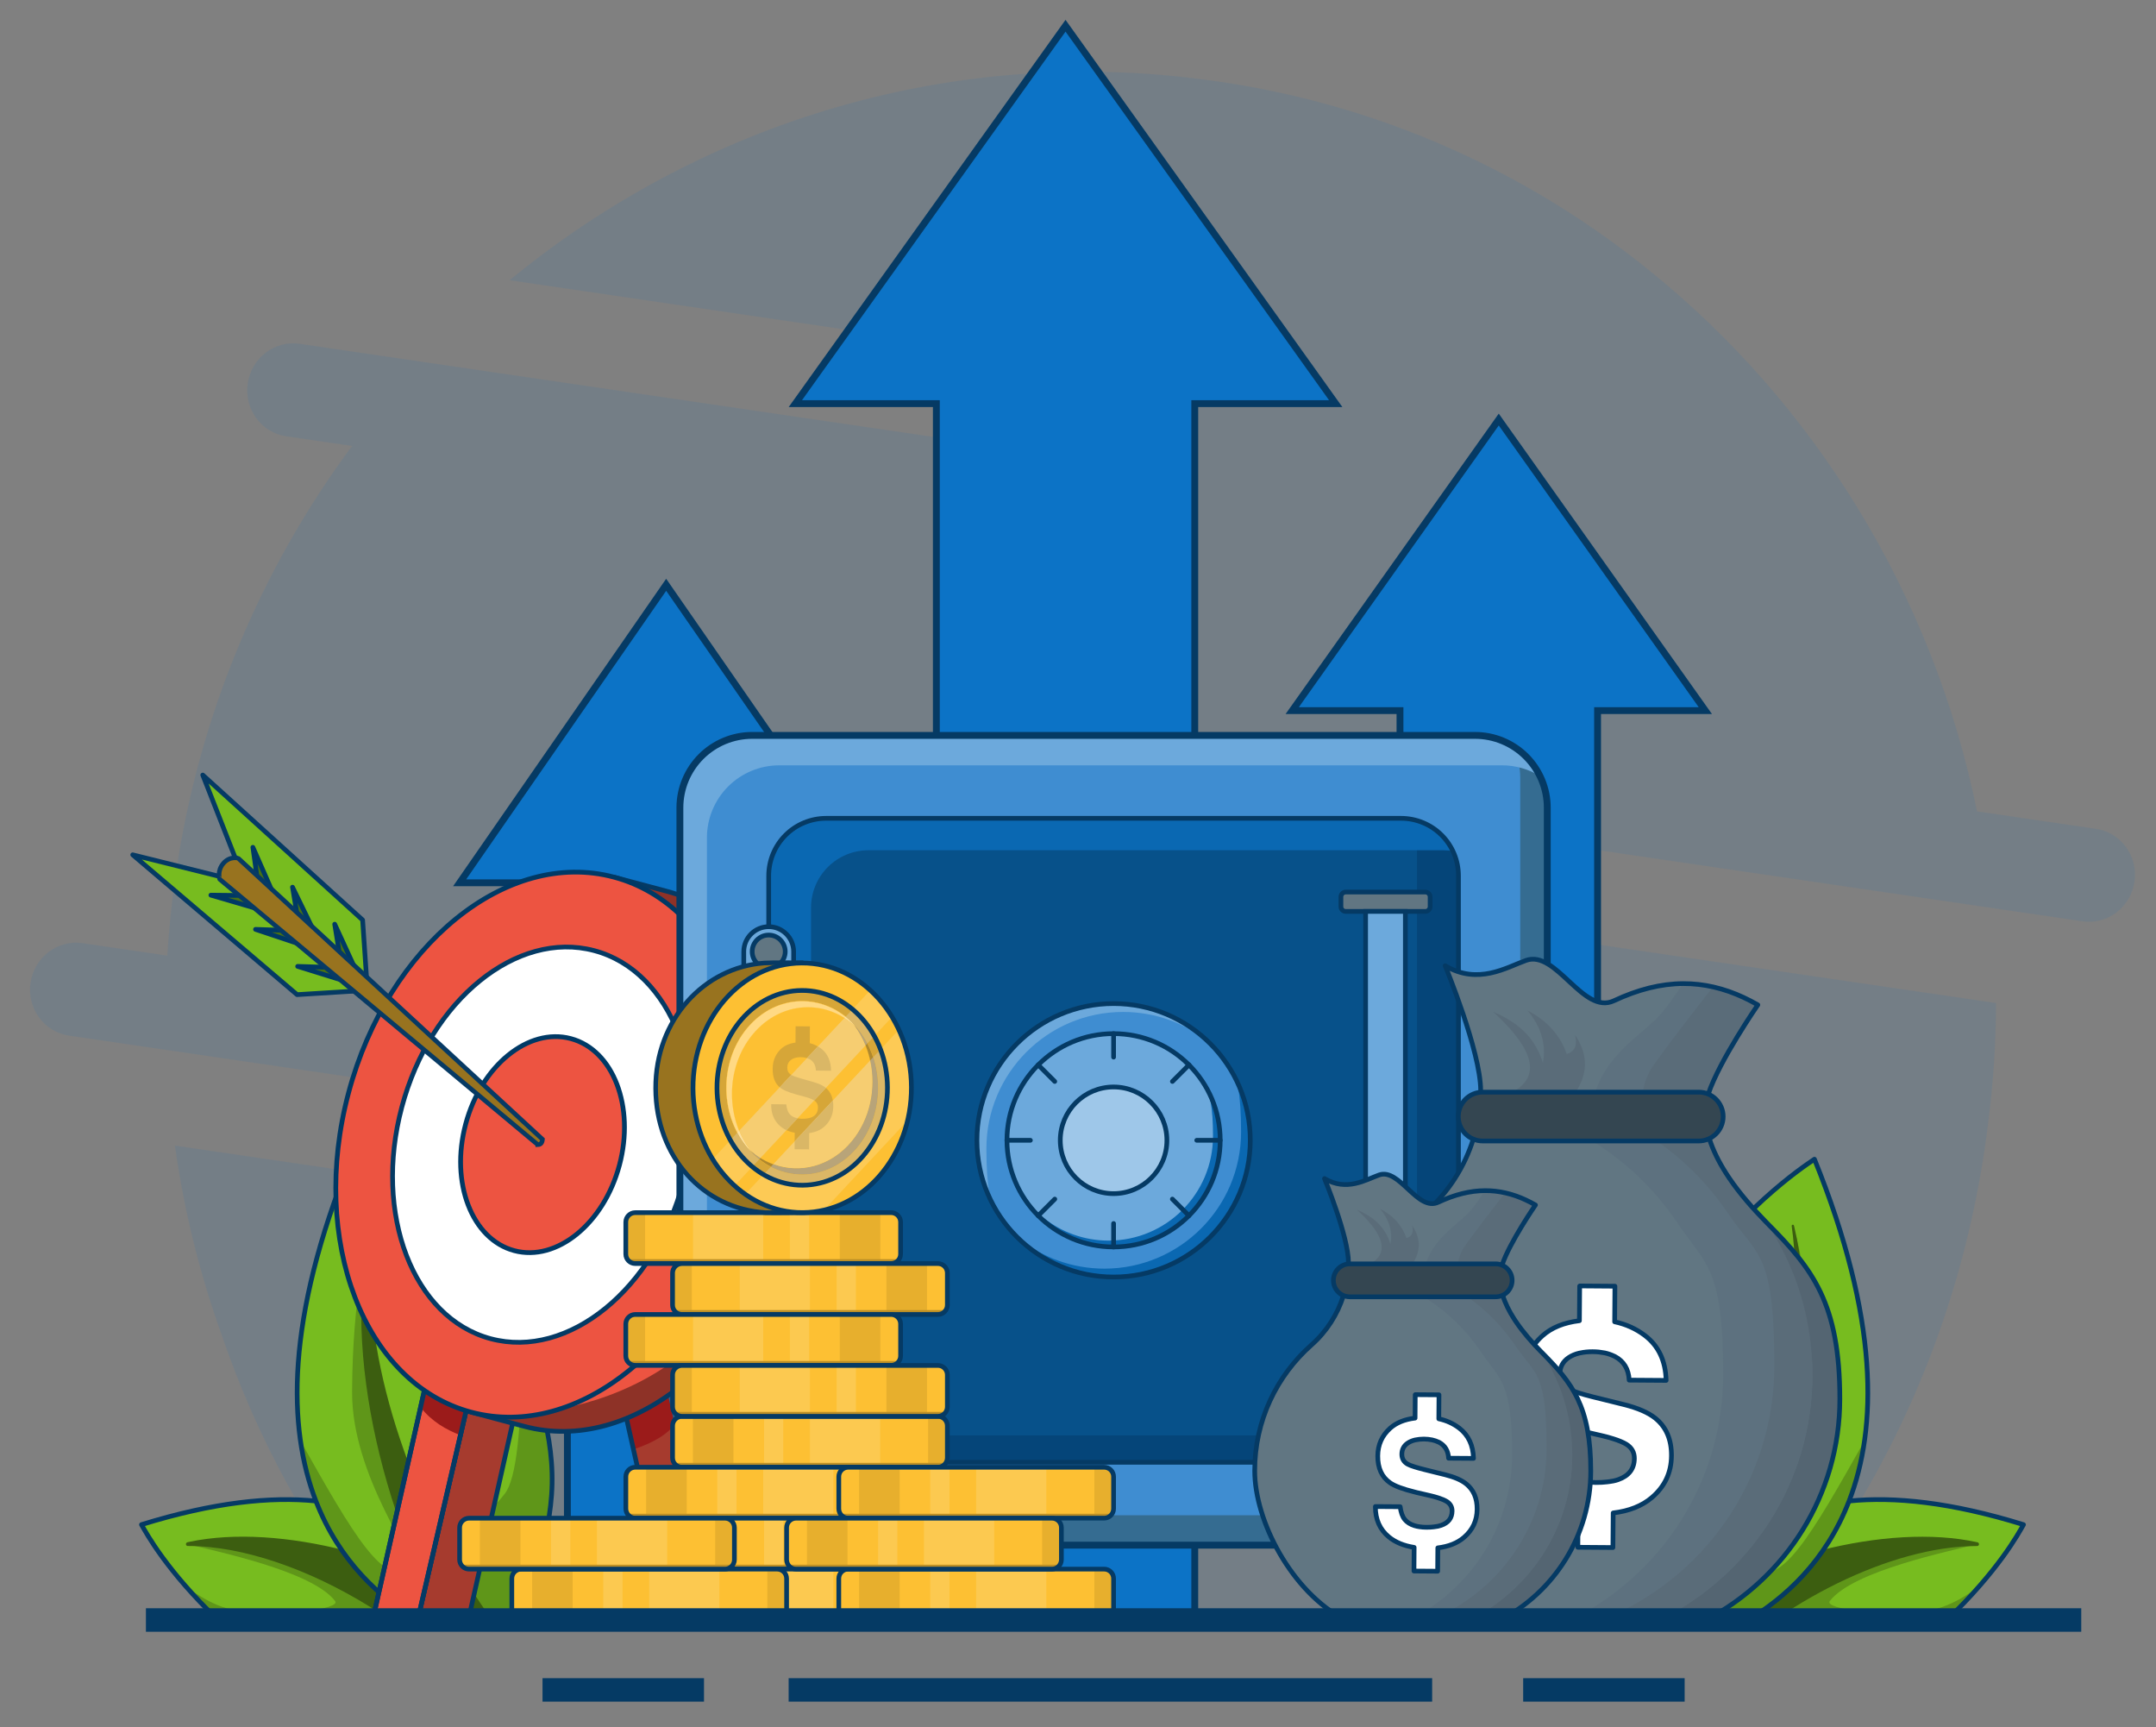 <?xml version="1.0" encoding="UTF-8"?>
<svg id="Layer_1" xmlns="http://www.w3.org/2000/svg" version="1.1" xmlns:xlink="http://www.w3.org/1999/xlink" viewBox="0 0 4998.6 4003.5">
  <rect x="0" y="0" width="4998.6" height="4003.5" fill="#808080" stroke="none"/>
  <!-- Generator: Adobe Illustrator 29.0.1, SVG Export Plug-In . SVG Version: 2.1.0 Build 192)  -->
  <defs>
    <style>
      .st0, .st1, .st2, .st3, .st4, .st5, .st6, .st7, .st8, .st9, .st10, .st11, .st12, .st13, .st14, .st15, .st16, .st17, .st18, .st19, .st20, .st21, .st22, .st23, .st24, .st25, .st26, .st27, .st28, .st29, .st30, .st31, .st32, .st33, .st34, .st35, .st36, .st37, .st38, .st39, .st40, .st41, .st42, .st43, .st44, .st45, .st46, .st47, .st48, .st49 {
        fill-rule: evenodd;
      }

      .st0, .st7, .st9, .st10, .st11, .st12, .st50, .st51, .st18, .st19, .st52, .st32, .st34, .st40, .st43 {
        stroke-width: 10.9px;
      }

      .st0, .st7, .st11, .st12, .st53, .st14, .st51, .st18, .st54, .st52, .st40, .st55, .st43 {
        stroke: #053a64;
      }

      .st0, .st7, .st13, .st14, .st54, .st35 {
        stroke-miterlimit: 10;
      }

      .st0, .st56, .st47 {
        fill: #6ca9dc;
      }

      .st1 {
        fill: #f6cd71;
      }

      .st57 {
        clip-path: url(#clippath-21);
      }

      .st58 {
        clip-path: url(#clippath-6);
      }

      .st59 {
        clip-path: url(#clippath-7);
      }

      .st60 {
        clip-path: url(#clippath-17);
      }

      .st2, .st61 {
        fill: #8e3227;
      }

      .st3 {
        fill: #bc8f26;
      }

      .st4, .st62 {
        fill: #3c5e10;
      }

      .st63 {
        clip-path: url(#clippath-15);
      }

      .st64 {
        clip-path: url(#clippath-18);
      }

      .st65 {
        clip-path: url(#clippath-4);
      }

      .st5, .st66 {
        fill: #054579;
      }

      .st67 {
        clip-path: url(#clippath-22);
      }

      .st6 {
        fill: #da2c2c;
      }

      .st7, .st68, .st33 {
        fill: #617682;
      }

      .st69, .st26 {
        fill: #fcc950;
      }

      .st70 {
        clip-path: url(#clippath-23);
      }

      .st71, .st13, .st39 {
        fill: #ed5441;
      }

      .st8 {
        fill: #b8a479;
      }

      .st9 {
        fill: #477113;
      }

      .st9, .st10, .st11, .st12, .st50, .st53, .st51, .st17, .st18, .st19, .st52, .st32, .st34, .st40, .st55, .st43, .st48, .st49 {
        stroke-linejoin: round;
      }

      .st9, .st10, .st11, .st12, .st50, .st51, .st17, .st18, .st19, .st32, .st34, .st40, .st55, .st43, .st48, .st49 {
        stroke-linecap: round;
      }

      .st9, .st13 {
        stroke: #003965;
      }

      .st10 {
        fill: #b82929;
      }

      .st10, .st50, .st19, .st32, .st34 {
        stroke: #365f85;
      }

      .st72, .st16 {
        fill: #5f9619;
      }

      .st11, .st73 {
        fill: #344651;
      }

      .st74 {
        clip-path: url(#clippath-9);
      }

      .st75 {
        clip-path: url(#clippath-10);
      }

      .st12, .st30 {
        fill: #a63b2e;
      }

      .st13 {
        stroke-width: 11px;
      }

      .st50, .st53, .st51, .st76, .st55 {
        fill: none;
      }

      .st77, .st20 {
        fill: #d6a638;
      }

      .st78 {
        clip-path: url(#clippath-25);
      }

      .st53 {
        stroke-width: 54.5px;
      }

      .st79 {
        clip-path: url(#clippath-27);
      }

      .st14, .st54, .st38 {
        fill: #0c73c6;
      }

      .st14, .st55 {
        stroke-width: 15.9px;
      }

      .st15 {
        fill: #dbb766;
      }

      .st80 {
        clip-path: url(#clippath-11);
      }

      .st81, .st35 {
        fill: #98731f;
      }

      .st82, .st27 {
        fill: #546572;
      }

      .st83 {
        clip-path: url(#clippath-28);
      }

      .st17 {
        fill: #af882e;
      }

      .st17, .st48, .st49 {
        stroke: #fdc033;
        stroke-width: .3px;
      }

      .st18, .st84 {
        fill: #9ec7e9;
      }

      .st85 {
        fill: #f4988d;
      }

      .st86 {
        clip-path: url(#clippath-1);
      }

      .st19 {
        fill: #96bacf;
      }

      .st21 {
        fill: #9b1b1a;
      }

      .st54 {
        stroke-width: 14.3px;
      }

      .st22, .st87, .st49 {
        fill: #fdc033;
      }

      .st23, .st88 {
        fill: #3f8dd1;
      }

      .st89 {
        clip-path: url(#clippath-5);
      }

      .st90 {
        clip-path: url(#clippath-20);
      }

      .st91 {
        clip-path: url(#clippath-8);
      }

      .st24, .st92 {
        fill: #0a68b2;
      }

      .st25, .st93 {
        fill: #e7af2d;
      }

      .st52, .st40 {
        fill: #fff;
      }

      .st94 {
        clip-path: url(#clippath-3);
      }

      .st28 {
        fill: #fbe0a1;
      }

      .st95 {
        clip-path: url(#clippath-26);
      }

      .st29, .st96 {
        fill: #5a6c79;
      }

      .st97 {
        clip-path: url(#clippath-12);
      }

      .st98 {
        clip-path: url(#clippath-14);
      }

      .st76 {
        clip-rule: evenodd;
      }

      .st99, .st43, .st46 {
        fill: #77bc1f;
      }

      .st100 {
        clip-path: url(#clippath-30);
      }

      .st31 {
        fill: #fdca55;
      }

      .st101 {
        clip-path: url(#clippath-19);
      }

      .st32 {
        fill: #5c7e91;
      }

      .st34, .st45 {
        fill: #2c5a75;
      }

      .st35 {
        stroke: #073a64;
        stroke-width: 10.6px;
      }

      .st36, .st102 {
        fill: #5d717f;
      }

      .st37 {
        fill: #dab766;
      }

      .st38 {
        opacity: .1;
      }

      .st103 {
        clip-path: url(#clippath-16);
      }

      .st104 {
        clip-path: url(#clippath-2);
      }

      .st105 {
        clip-path: url(#clippath-29);
      }

      .st106, .st42 {
        fill: #07518a;
      }

      .st107 {
        clip-path: url(#clippath-13);
      }

      .st41 {
        fill: #183c50;
      }

      .st108 {
        clip-path: url(#clippath-24);
      }

      .st44 {
        fill: #356c91;
      }

      .st109 {
        clip-path: url(#clippath);
      }

      .st48 {
        fill: #ffd984;
      }
    </style>
    <clipPath id="clippath">
      <path class="st76" d="M732.4,3479.1c-104.3-10.6-236.6,2.7-404.4,54.7,12.3,21.8,58.4,106.7,177.6,221.1h596.9c-35.1-95.7-125.9-251.1-370.1-275.8h0Z"/>
    </clipPath>
    <clipPath id="clippath-1">
      <path class="st76" d="M732.4,3479.1c54.2,140.4,150.1,225.1,234.1,275.8h211.7c41.1-60.1,91-158.3,100.6-289.7,10.1-137.4-40.2-268.6-80.3-352.7-21.6-45.4-41.4-77.2-50.3-89.1-168.2-225.7-303.5-314.8-335.5-336.6-150.5,371.4-145.9,622.6-80.3,792.4h0Z"/>
    </clipPath>
    <clipPath id="clippath-2">
      <path class="st76" d="M4287,3479.1c104.3-10.6,236.6,2.7,404.4,54.7-12.3,21.8-58.4,106.7-177.6,221.1h-596.9c35.1-95.7,125.9-251.1,370.1-275.8h0Z"/>
    </clipPath>
    <clipPath id="clippath-3">
      <path class="st76" d="M4287,3479.1c-54.2,140.4-150.1,225.1-234.1,275.8h-211.7c-41.1-60.1-91-158.3-100.6-289.7-10.1-137.4,40.2-268.6,80.3-352.7,21.6-45.4,41.4-77.2,50.3-89.1,168.2-225.7,303.5-314.8,335.5-336.6,150.5,371.4,145.9,622.6,80.3,792.4h0Z"/>
    </clipPath>
    <clipPath id="clippath-4">
      <polygon class="st76" points="1557.7 3754.9 1329.3 2740.9 1434.7 2717.1 1675 3754.9 1557.7 3754.9 1557.7 3754.9"/>
    </clipPath>
    <clipPath id="clippath-5">
      <polygon class="st76" points="1148 2481.3 2101.9 3754.9 1964.3 3754.9 1061.3 2546 1148 2481.3 1148 2481.3"/>
    </clipPath>
    <clipPath id="clippath-6">
      <polygon class="st76" points="1108.6 2669.6 1214.1 2693.4 968.3 3754.9 864 3754.9 1108.6 2669.6 1108.6 2669.6"/>
    </clipPath>
    <clipPath id="clippath-7">
      <path class="st76" d="M1546.8,2066c248.2,66.2,375.6,397.9,284.2,740.1-91.3,342.2-367,566.3-615.2,500-42.8-11.4-123.6-33-123.6-33,0,0-236.3-424-160.7-707.1,83.6-313.3,491.7-533,491.7-533,0,0,102.6,27.4,123.6,33h0Z"/>
    </clipPath>
    <clipPath id="clippath-8">
      <path class="st76" d="M3419.7,1704.5c44.5,0,87.1,17.7,118.5,49.1,31.4,31.4,49.1,74.1,49.1,118.5v1541.7c0,44.5-17.7,87.1-49.1,118.5-31.4,31.4-74.1,49.1-118.5,49.1h-1675.8c-44.5,0-87.1-17.7-118.5-49.1-31.4-31.4-49.1-74.1-49.1-118.5v-1541.7c0-44.5,17.7-87.1,49.1-118.5,31.4-31.4,74.1-49.1,118.5-49.1h1675.8Z"/>
    </clipPath>
    <clipPath id="clippath-9">
      <path class="st76" d="M3248.1,1896.7c35.4,0,69.3,14,94.3,39,25,25,39,58.9,39,94.3v1226c0,35.4-14,69.3-39,94.3-25,25-58.9,39-94.3,39h-1332.6c-35.4,0-69.3-14-94.3-39-25-25-39-58.9-39-94.3v-1226c0-35.4,14-69.3,39-94.3,25-25,58.9-39,94.3-39h1332.6Z"/>
    </clipPath>
    <clipPath id="clippath-10">
      <polygon class="st76" points="2094.2 3581.5 1815 3581.5 1815 3754.9 2024.4 3754.9 2094.2 3581.5 2094.2 3581.5"/>
    </clipPath>
    <clipPath id="clippath-11">
      <polygon class="st76" points="3069.4 3581.5 3348.5 3581.5 3348.5 3754.9 3139.2 3754.9 3069.4 3581.5 3069.4 3581.5"/>
    </clipPath>
    <clipPath id="clippath-12">
      <path class="st76" d="M2581.8,2326.1c174.9,0,316.9,142,316.9,316.9s-142,316.9-316.9,316.9-316.9-142-316.9-316.9,142-316.9,316.9-316.9h0Z"/>
    </clipPath>
    <clipPath id="clippath-13">
      <path class="st76" d="M2581.8,2395.8c136.5,0,247.2,110.8,247.2,247.2s-110.8,247.2-247.2,247.2-247.2-110.8-247.2-247.2,110.8-247.2,247.2-247.2h0Z"/>
    </clipPath>
    <clipPath id="clippath-14">
      <path class="st76" d="M2196.4,3304.7v74.2c0,12.1-9.8,21.9-21.9,21.9h-593.3c-12.1,0-21.9-9.8-21.9-21.9v-74.2c0-12.1,9.8-21.9,21.9-21.9h593.3c12.1,0,21.9,9.8,21.9,21.9h0Z"/>
    </clipPath>
    <clipPath id="clippath-15">
      <path class="st76" d="M2088.1,3422.7v74.2c0,12.1-9.8,21.9-21.9,21.9h-593.3c-12.1,0-21.9-9.8-21.9-21.9v-74.2c0-12.1,9.8-21.9,21.9-21.9h593.3c12.1,0,21.9,9.8,21.9,21.9h0Z"/>
    </clipPath>
    <clipPath id="clippath-16">
      <path class="st76" d="M2196.4,3540.8v74.2c0,12.1-9.8,21.9-21.9,21.9h-593.3c-12.1,0-21.9-9.8-21.9-21.9v-74.2c0-12.1,9.8-21.9,21.9-21.9h593.3c12.1,0,21.9,9.8,21.9,21.9h0Z"/>
    </clipPath>
    <clipPath id="clippath-17">
      <path class="st76" d="M2088.1,3658.8v74.2c0,12.1-9.8,21.9-21.9,21.9h-593.3c-12.1,0-21.9-9.8-21.9-21.9v-74.2c0-12.1,9.8-21.9,21.9-21.9h593.3c12.1,0,21.9,9.8,21.9,21.9h0Z"/>
    </clipPath>
    <clipPath id="clippath-18">
      <path class="st76" d="M1450.9,2832.6v74.2c0,12.1,9.8,21.9,21.9,21.9h593.3c12.1,0,21.9-9.8,21.9-21.9v-74.2c0-12.1-9.8-21.9-21.9-21.9h-593.3c-12.1,0-21.9,9.8-21.9,21.9h0Z"/>
    </clipPath>
    <clipPath id="clippath-19">
      <path class="st76" d="M1559.3,2950.6v74.2c0,12.1,9.8,21.9,21.9,21.9h593.3c12.1,0,21.9-9.8,21.9-21.9v-74.2c0-12.1-9.8-21.9-21.9-21.9h-593.3c-12.1,0-21.9,9.8-21.9,21.9h0Z"/>
    </clipPath>
    <clipPath id="clippath-20">
      <path class="st76" d="M1450.9,3068.6v74.2c0,12.1,9.8,21.9,21.9,21.9h593.3c12.1,0,21.9-9.8,21.9-21.9v-74.2c0-12.1-9.8-21.9-21.9-21.9h-593.3c-12.1,0-21.9,9.8-21.9,21.9h0Z"/>
    </clipPath>
    <clipPath id="clippath-21">
      <path class="st76" d="M1559.3,3186.7v74.2c0,12.1,9.8,21.9,21.9,21.9h593.3c12.1,0,21.9-9.8,21.9-21.9v-74.2c0-12.1-9.8-21.9-21.9-21.9h-593.3c-12.1,0-21.9,9.8-21.9,21.9h0Z"/>
    </clipPath>
    <clipPath id="clippath-22">
      <path class="st76" d="M2581.8,3422.7v74.2c0,12.1-9.8,21.9-21.9,21.9h-593.3c-12.1,0-21.9-9.8-21.9-21.9v-74.2c0-12.1,9.8-21.9,21.9-21.9h593.3c12.1,0,21.9,9.8,21.9,21.9h0Z"/>
    </clipPath>
    <clipPath id="clippath-23">
      <path class="st76" d="M2581.8,3658.8v74.2c0,12.1-9.8,21.9-21.9,21.9h-593.3c-12.1,0-21.9-9.8-21.9-21.9v-74.2c0-12.1,9.8-21.9,21.9-21.9h593.3c12.1,0,21.9,9.8,21.9,21.9h0Z"/>
    </clipPath>
    <clipPath id="clippath-24">
      <path class="st76" d="M2460.8,3540.8v74.2c0,12.1-9.8,21.9-21.9,21.9h-593.3c-12.1,0-21.9-9.8-21.9-21.9v-74.2c0-12.1,9.8-21.9,21.9-21.9h593.3c12.1,0,21.9,9.8,21.9,21.9h0Z"/>
    </clipPath>
    <clipPath id="clippath-25">
      <path class="st76" d="M1823.7,3658.8v74.2c0,12.1-9.8,21.9-21.9,21.9h-593.3c-12.1,0-21.9-9.8-21.9-21.9v-74.2c0-12.1,9.8-21.9,21.9-21.9h593.3c12.1,0,21.9,9.8,21.9,21.9h0Z"/>
    </clipPath>
    <clipPath id="clippath-26">
      <path class="st76" d="M1702.7,3540.8v74.2c0,12.1-9.8,21.9-21.9,21.9h-593.3c-12.1,0-21.9-9.8-21.9-21.9v-74.2c0-12.1,9.8-21.9,21.9-21.9h593.3c12.1,0,21.9,9.8,21.9,21.9h0Z"/>
    </clipPath>
    <clipPath id="clippath-27">
      <path class="st76" d="M1858.6,2232.1c139.7-.8,253.8,128.2,254.5,287.8.7,159.6-112.2,289.9-251.9,290.7-139.7.8-253.8-128.2-254.5-287.8-.7-159.7,112.2-289.9,251.9-290.7h0Z"/>
    </clipPath>
    <clipPath id="clippath-28">
      <path class="st76" d="M1858.9,2295.7c109-.6,198,100,198.6,224.6.6,124.6-87.5,226.2-196.6,226.8-109,.6-198-100-198.6-224.6-.6-124.6,87.5-226.2,196.6-226.8h0Z"/>
    </clipPath>
    <clipPath id="clippath-29">
      <path class="st76" d="M3421.6,3754.9h533.1c184.7-96.4,310.9-289.7,310.9-512.3s-63.7-301.7-167-406c-1.5-1.5-2.9-3-4.4-4.5-29.9-30.6-60.3-65-85.1-101.6-2.4-3.5-4.7-7-6.9-10.5-16.8-26.2-30.6-53.5-39.2-81-6-19.3-9.5-38.7-9.7-58.1,0-.4,0-.8,0-1.1,0-4.9.2-9.9.6-14.8.7-8.4,3.1-18.4,6.7-29.3,25.9-77.8,114.9-206.6,114.9-206.6-22.1-12.7-44-22.9-66-30.7-12.2-4.3-24.5-7.9-36.7-10.7-23.2-5.3-46.6-8-70.2-7.9-51.7.2-104.8,13.5-160.9,39.8-71.8,33.7-133.3-118.7-203.6-93.6-46.1,16.5-111.2,57.6-187.6,12.4,0,0,82.4,198.6,82.4,289.4s0,2.4,0,3.6c0,.5,0,1,0,1.5-.1,7.6-.4,15.2-1,22.8-.3,3.7-.6,7.4-1,11-2.6,25-7.7,49.6-15.1,73.3-20.3,64.9-58,123.9-110,169.9-119.6,105.8-195.1,260.4-195.1,432.5s126.2,415.9,310.9,512.3h0Z"/>
    </clipPath>
    <clipPath id="clippath-30">
      <path class="st76" d="M3118.8,3754.9h359.6c124.6-65,209.7-195.4,209.7-345.6s-43-203.5-112.7-273.9c-1-1-2-2-3-3-20.2-20.6-40.7-43.9-57.4-68.5-1.6-2.3-3.1-4.7-4.7-7.1-11.4-17.7-20.6-36.1-26.4-54.7-4-13-6.4-26.1-6.5-39.2,0-.3,0-.5,0-.8,0-3.3.1-6.6.4-10,.5-5.7,2.1-12.4,4.6-19.8,17.5-52.5,77.5-139.4,77.5-139.4-14.9-8.5-29.7-15.4-44.5-20.7-8.2-2.9-16.5-5.3-24.8-7.2-15.7-3.6-31.4-5.4-47.4-5.3-34.9.1-70.7,9.1-108.5,26.8-48.4,22.7-89.9-80.1-137.4-63.1-31.1,11.1-75,38.9-126.5,8.3,0,0,55.6,134,55.6,195.3s0,1.6,0,2.4c0,.3,0,.7,0,1,0,5.2-.3,10.3-.7,15.4-.2,2.5-.4,5-.7,7.4-1.8,16.9-5.2,33.4-10.2,49.5-13.7,43.8-39.1,83.6-74.2,114.6-80.7,71.4-131.6,175.7-131.6,291.8s85.1,280.6,209.7,345.6h0Z"/>
    </clipPath>
  </defs>
  <rect class="st54" x="6369.9" y="1341.5" width="207.1" height="207.1"/>
  <rect class="st106" x="5868.2" y="1341.5" width="207.1" height="207.1"/>
  <rect class="st92" x="6117.3" y="1341.5" width="207.1" height="207.1"/>
  <rect class="st66" x="5614.5" y="1341.5" width="207.1" height="207.1"/>
  <rect class="st88" x="6634.8" y="1341.5" width="207.1" height="207.1"/>
  <rect class="st56" x="6896.5" y="1341.5" width="207.1" height="207.1"/>
  <rect class="st84" x="7156.8" y="1341.5" width="207.1" height="207.1"/>
  <rect class="st99" x="6369.9" y="1673.1" width="207.1" height="207.1"/>
  <rect class="st62" x="5868.2" y="1673.1" width="207.1" height="207.1"/>
  <rect class="st72" x="6117.3" y="1673.1" width="207.1" height="207.1"/>
  <rect class="st68" x="6369.9" y="2517.4" width="207.1" height="207.1"/>
  <rect class="st96" x="5764.7" y="2517.4" width="207.1" height="207.1"/>
  <rect class="st82" x="5481.5" y="2517.4" width="207.1" height="207.1"/>
  <rect class="st73" x="5212.6" y="2517.4" width="207.1" height="207.1"/>
  <rect class="st102" x="6078.4" y="2517.4" width="207.1" height="207.1"/>
  <rect class="st87" x="6371.1" y="2222.2" width="207.1" height="207.1"/>
  <rect class="st69" x="6632" y="2222.2" width="207.1" height="207.1"/>
  <rect class="st93" x="6117.3" y="2222.2" width="207.1" height="207.1"/>
  <rect class="st81" x="5868.2" y="2222.2" width="207.1" height="207.1"/>
  <rect class="st71" x="6368.5" y="1947.6" width="207.1" height="207.1"/>
  <rect class="st61" x="6115.6" y="1947.6" width="207.1" height="207.1"/>
  <rect class="st85" x="6632" y="1947.6" width="207.1" height="207.1"/>
  <path class="st38" d="M4128.1,3744.3c243.5-300.2,412.9-670.5,473.7-1084.4,2.7-18.1,5.1-36.2,7.3-54.3,12.3-94.3,18.4-188,18.7-280.7l-1453.3-213.4c-27.8-4.1-52.8-19.3-69.5-42.3-16.7-23-23.7-51.8-19.6-80.3,4.2-28.4,19.2-54,41.8-71.2,22.6-17.2,50.9-24.6,78.7-20.5l1622.3,238.2c27.8,4.1,56.1-3.3,78.7-20.5,22.6-17.2,37.6-42.8,41.8-71.2,4.2-28.4-2.9-57.3-19.6-80.3-16.7-23-41.7-38.2-69.5-42.3l-275.9-40.5c-101.9-500.3-375.2-945.1-763-1256.3-278.6-224.8-616.6-379.6-992.7-434.8-1.2-.2-2.4-.4-3.7-.5-1.2-.2-2.5-.4-3.7-.5-607.4-89.2-1193.7,94.9-1639.1,461l1433.5,210.5c27.8,4.1,52.8,19.3,69.5,42.3,16.7,23,23.7,51.8,19.6,80.3-4.2,28.4-19.2,54-41.8,71.2-22.6,17.2-50.9,24.6-78.7,20.5l-1888.8-277.4c-27.8-4.1-56.1,3.3-78.7,20.5-22.6,17.2-37.6,42.8-41.8,71.2-4.2,28.4,2.9,57.3,19.6,80.3,16.7,23,41.7,38.2,69.5,42.3l152.9,22.4c-209.1,281.8-354.1,619.2-408.9,992.6-9.2,62.9-15.7,125.9-19.5,188.8l-196.6-28.9c-27.8-4.1-56.1,3.3-78.7,20.5-22.6,17.2-37.6,42.8-41.8,71.2-4.2,28.4,2.9,57.3,19.6,80.3,16.7,23,41.7,38.2,69.5,42.3l2182.2,320.4c27.8,4.1,52.8,19.3,69.5,42.3,16.7,23,23.7,51.8,19.6,80.3-4.2,28.4-19.2,54-41.8,71.2-22.6,17.2-50.9,24.6-78.7,20.5l-1905.2-279.8c21,149.5,57.2,296.2,108.1,437.8,82.4,242,205.6,465.9,362.3,661.7l3252.6-10.6h0Z"/>
  <path class="st46" d="M732.4,3479.1c-104.3-10.6-236.6,2.7-404.4,54.7,12.3,21.8,58.4,106.7,177.6,221.1h596.9c-35.1-95.7-125.9-251.1-370.1-275.8h0Z"/>
  <g class="st109">
    <path class="st16" d="M1116.5,3822c-134.2-111.5-166.5-129.2-315.2-183.8-223.9-82.2-298-72.1-365.9-59.3,62.6,16.7,287.8,61.5,341.7,132.2,13.7,18-124.2,37.8-231.6,21.1-57.8-9-114.4-55.1-116.7-57.6,17.5,36.8,72.9,102.5,204.8,174.7,138.8,76,252.7,110.8,330.2,109.7"/>
    <path class="st4" d="M1063.9,3889.7c-22.5-23.6-92.9-95.9-210.5-168.1-133.8-82.2-286.3-138-417.5-138.3-.9,0-.9.1-1.7-.1-.5-.2-1.1-.4-1.5-.8-.4-.4-.8-.8-1.1-1.3,0,0-.5-1.7-.5-1.7,0-.6,0-1.2.2-1.7.2-.5.4-1.1.8-1.5.4-.4.8-.8,1.3-1.1.5-.3,1.1-.4,1.7-.6.2,0,3.9-.8,4.3-.9,208.6-43.7,513.4,36.9,733.4,184.5,0,0,3.3,2.9,3.3,2.9.5.5,3.2,2.9,6.1,6.1.5.5,2.8,3.2,5.3,6.6.4.5,2.5,3.4,4.6,7,.3.6,2.1,3.6,3.8,7.4.3.6,1.7,3.7,3.1,7.7.2.6,1.3,3.9,2.3,7.9,1.4,6,1.9,11.2,2,12.1,0,1,.6,6.1.3,12.3-.2,4.1-.7,7.5-.8,8.2-.6,4.1-1.4,7.5-1.6,8.1-1,4.1-2.2,7.3-2.4,8-1.4,4-2.9,7.2-3.2,7.8-1.8,3.9-3.6,6.9-4,7.5-2.2,3.7-4.4,6.6-4.8,7.2-2.6,3.5-5.1,6.2-5.6,6.7-.5.5-2.9,3.2-6.1,6-.5.5-3.2,2.8-6.6,5.3-.5.4-3.4,2.5-7,4.6-.6.3-3.6,2.1-7.4,3.8-.6.3-3.7,1.7-7.7,3.1-1.3.4-2.6.9-3.9,1.3-2.6.7-5.3,1.4-8,1.9-2.7.5-5.4.9-8.1,1.2-2.7.3-5.5.4-8.2.4-2.7,0-5.5-.2-8.2-.4-1.4,0-2.7-.3-4.1-.5-4.1-.6-7.5-1.4-8.1-1.6-4.1-1-7.3-2.1-8-2.4-4-1.4-7.2-2.9-7.8-3.2-3.9-1.8-6.9-3.6-7.5-4-2.5-1.5-3.4-2.1-3.6-2.3-3.6-2.5-3.4-2.7-7-5.2h0ZM1063.9,3889.7s0,0,0,0h0s0,0,0,0h0Z"/>
  </g>
  <path class="st51" d="M732.4,3479.1c-104.3-10.6-236.6,2.7-404.4,54.7,12.3,21.8,58.4,106.7,177.6,221.1h596.9c-35.1-95.7-125.9-251.1-370.1-275.8h0Z"/>
  <path class="st46" d="M732.4,3479.1c54.2,140.4,150.1,225.1,234.1,275.8h211.7c41.1-60.1,91-158.3,100.6-289.7,10.1-137.4-40.2-268.6-80.3-352.7-21.6-45.4-41.4-77.2-50.3-89.1-168.2-225.7-303.5-314.8-335.5-336.6-150.5,371.4-145.9,622.6-80.3,792.4h0Z"/>
  <g class="st86">
    <path class="st16" d="M1069.6,3738.3c-136.1-245.4-116.9-253.6-194.5-504.9-4.5-14.6-2.8-14.3-24.3-190.1-8.4-68.6-8.3-79.8,11.9-201.9-11.6,31-45.5,162.5-46.4,385.1-.8,197.3,153.2,390.8,136.2,405.5-60.1,52.6-133.8-75.7-255.9-292.4-17.4,43.4-61.8,151.1,167,389.5,108.7,113.2,172.7,118.1,268.5,118.2"/>
    <path class="st16" d="M891.7,3282c5.2,17.3,43.4,143,102.3,200.9,11.3,11.2,84.8,99.4,176.6-21.1,27.1-35.6,37.2-147.5,40.3-322.6,1.7-97.7,180.4,360.5,47.5,492.5-79.6,79-130,259.5-139.3,181.8-85.9-127.8-187.5-361.6-227.4-531.5h0Z"/>
    <path class="st4" d="M1165.4,3787.9c-14-18.2-44.2-58.2-80-115.9-158.8-255.9-255.8-583.1-220.1-829.7,0-.4,0-.4,0-.4,0-.4,0-.7,0-1.1,0-.3-.2-.7-.4-1-.2-.3-.4-.5-.7-.7,0,0-1-.4-1-.4-.3,0-.7,0-1,0-.3,0-.7.2-.9.4-.3.2-.6.5-.8.7-.2.3-.3.7-.5,1,0,0-.8,3.5-.9,3.8-68.2,284.5,30.7,700.4,218.6,1001.5,1.3,2,1.2,2.1,2.7,4,.3.3,1.6,2.1,3.5,4,.3.3,1.8,1.9,3.8,3.6.3.3,2,1.7,4.1,3.2.3.2,2.1,1.5,4.3,2.7.4.2,2.2,1.3,4.6,2.3.4.2,2.3,1,4.7,1.8,3.6,1.2,6.8,1.8,7.4,1.9.6.1,3.7.7,7.5.8,2.5,0,4.7,0,5.1,0,2.6-.2,4.7-.5,5.1-.5,2.5-.4,4.6-.9,5-1,2.5-.7,4.5-1.4,4.9-1.5,2.5-.9,4.4-1.9,4.8-2.1,2.4-1.2,4.3-2.3,4.7-2.6,2.3-1.4,4.1-2.8,4.4-3.1.3-.3,2.1-1.6,4-3.5.3-.3,1.9-1.8,3.6-3.8.3-.3,1.7-2,3.2-4.1.2-.3,1.5-2.1,2.7-4.3.2-.4,1.3-2.2,2.3-4.6.2-.4,1-2.3,1.8-4.7,1.2-3.6,1.8-6.8,1.9-7.4.3-1.7.5-3.3.7-5,.1-1.7.2-3.4.2-5.1,0-.8,0-1.7,0-2.5-.2-2.6-.5-4.7-.5-5.1-.4-2.5-.9-4.6-1-5-.7-2.5-1.4-4.6-1.5-4.9-.9-2.5-1.9-4.4-2-4.8-.8-1.6-1.1-2.2-1.2-2.4-1.4-2.3-1.5-2.2-2.8-4.6h0ZM1165.4,3787.9s0,0,0,0h0s0,0,0,0h0Z"/>
  </g>
  <path class="st51" d="M732.4,3479.1c54.2,140.4,150.1,225.1,234.1,275.8h211.7c41.1-60.1,91-158.3,100.6-289.7,10.1-137.4-40.2-268.6-80.3-352.7-21.6-45.4-41.4-77.2-50.3-89.1-168.2-225.7-303.5-314.8-335.5-336.6-150.5,371.4-145.9,622.6-80.3,792.4h0Z"/>
  <path class="st46" d="M4287,3479.1c104.3-10.6,236.6,2.7,404.4,54.7-12.3,21.8-58.4,106.7-177.6,221.1h-596.9c35.1-95.7,125.9-251.1,370.1-275.8h0Z"/>
  <g class="st104">
    <path class="st16" d="M3902.8,3822c134.2-111.5,166.5-129.2,315.2-183.8,223.9-82.2,298-72.1,365.9-59.3-62.6,16.7-287.8,61.5-341.7,132.2-13.7,18,124.2,37.8,231.6,21.1,57.8-9,114.4-55.1,116.7-57.6-17.5,36.8-72.9,102.5-204.8,174.7-138.8,76-252.7,110.8-330.2,109.7"/>
    <path class="st4" d="M3955.4,3889.7c-2.4,1.7-4.6,3.5-7,5.2-1.2.8-2.4,1.6-3.6,2.3-.6.3-3.6,2.2-7.5,4-.6.3-3.8,1.8-7.8,3.2-.6.2-3.9,1.4-8,2.4-.6.2-4,1-8.1,1.6-1.4.2-2.7.4-4.1.5-2.7.2-5.5.4-8.2.4-2.7,0-5.5-.1-8.2-.4-2.7-.3-5.4-.6-8.1-1.2-2.7-.5-5.3-1.2-8-1.9-1.3-.4-2.6-.8-3.9-1.3-3.9-1.4-7.1-2.8-7.7-3.1-3.8-1.7-6.8-3.5-7.4-3.8-3.6-2.1-6.5-4.2-7-4.6-3.4-2.5-6.1-4.9-6.6-5.3-3.2-2.9-5.7-5.5-6.1-6-.5-.5-3-3.2-5.6-6.7-.4-.6-2.6-3.5-4.8-7.2-.3-.6-2.2-3.6-4-7.5-.3-.6-1.8-3.8-3.2-7.8-.2-.6-1.4-3.9-2.4-8-.2-.6-1-4-1.6-8.1,0-.7-.6-4.1-.8-8.2-.3-6.2.2-11.3.3-12.3,0-1,.6-6.1,2-12.1,1-4,2.1-7.3,2.3-7.9,1.4-3.9,2.8-7.1,3.1-7.7,1.7-3.8,3.5-6.8,3.8-7.4,2.1-3.6,4.2-6.5,4.6-7,2.5-3.5,4.9-6.1,5.3-6.6,2.9-3.2,5.5-5.7,6.1-6.1,0,0,3.3-2.9,3.3-2.9,221.6-148.6,528.7-229.1,737.1-183.7,0,0,.6.1.6.1.6.2,1.2.3,1.7.6.5.3.9.7,1.3,1.1.4.4.6.9.8,1.5,0,0,.2,1.7.2,1.7-.2.6-.3,1.2-.5,1.7-.3.5-.7.9-1.1,1.3-.4.4-1,.6-1.5.8-.2,0-.4.1-2.3.1-200.8.5-454.6,131.8-615.2,293.9-6.1,6.1-10.4,10.7-12.2,12.5h0ZM3955.4,3889.7s0,0,0,0h0s0,0,0,0h0Z"/>
  </g>
  <path class="st51" d="M4287,3479.1c104.3-10.6,236.6,2.7,404.4,54.7-12.3,21.8-58.4,106.7-177.6,221.1h-596.9c35.1-95.7,125.9-251.1,370.1-275.8h0Z"/>
  <path class="st46" d="M4287,3479.1c-54.2,140.4-150.1,225.1-234.1,275.8h-211.7c-41.1-60.1-91-158.3-100.6-289.7-10.1-137.4,40.2-268.6,80.3-352.7,21.6-45.4,41.4-77.2,50.3-89.1,168.2-225.7,303.5-314.8,335.5-336.6,150.5,371.4,145.9,622.6,80.3,792.4h0Z"/>
  <g class="st94">
    <path class="st16" d="M3949.7,3738.3c136.1-245.4,116.9-253.6,194.5-504.9,4.5-14.6,2.8-14.3,24.3-190.1,8.4-68.6,8.3-79.8-11.9-201.9,11.6,31,45.5,162.5,46.4,385.1.8,197.3-153.2,390.8-136.2,405.5,60.1,52.6,133.8-75.7,255.9-292.4,17.4,43.4,61.8,151.1-167,389.5-108.7,113.2-172.7,118.1-268.5,118.2"/>
    <path class="st16" d="M4127.6,3282c-5.2,17.3-43.4,143-102.3,200.9-11.3,11.2-84.8,99.4-176.6-21.1-27.1-35.6-37.2-147.5-40.3-322.6-1.7-97.7-180.4,360.5-47.5,492.5,79.6,79,130,259.5,139.3,181.8,85.9-127.8,187.5-361.6,227.4-531.5h0Z"/>
    <path class="st4" d="M3853.9,3787.9c14-18.2,44.2-58.2,80-115.9,158.8-255.9,255.8-583.1,220.1-829.7,0-.4,0-.4,0-.4,0-.4,0-.7,0-1.1,0-.3.2-.7.4-1,.2-.3.4-.5.7-.7,0,0,1-.4,1-.4.3,0,.7,0,1,0,.3,0,.7.2.9.4.3.2.6.5.8.7.2.3.3.7.5,1,0,0,.8,3.5.9,3.8,68.2,284.5-30.7,700.4-218.6,1001.5-1.3,2-1.2,2.1-2.7,4-.3.3-1.6,2.1-3.5,4-.3.3-1.8,1.9-3.8,3.6-.3.3-2,1.7-4.1,3.2-.3.2-2.1,1.5-4.3,2.7-.4.2-2.2,1.3-4.6,2.3-.4.2-2.3,1-4.7,1.8-3.6,1.2-6.8,1.8-7.4,1.9-.6.1-3.7.7-7.5.8-2.5,0-4.7,0-5.1,0-2.6-.2-4.7-.5-5.1-.5-2.5-.4-4.6-.9-5-1-2.5-.7-4.5-1.4-4.9-1.5-2.5-.9-4.4-1.9-4.8-2.1-2.4-1.2-4.3-2.3-4.7-2.6-2.3-1.4-4.1-2.8-4.4-3.1-.3-.3-2.1-1.6-4-3.5-.3-.3-1.9-1.8-3.6-3.8-.3-.3-1.7-2-3.2-4.1-.2-.3-1.5-2.1-2.7-4.3-.2-.4-1.3-2.2-2.3-4.6-.2-.4-1-2.3-1.8-4.7-1.2-3.6-1.8-6.8-1.9-7.4-.3-1.7-.5-3.3-.7-5-.1-1.7-.2-3.4-.2-5.1,0-.8,0-1.7,0-2.5.2-2.6.5-4.7.5-5.1.4-2.5.9-4.6,1-5,.6-2.5,1.4-4.6,1.5-4.9.9-2.5,1.9-4.4,2.1-4.8.8-1.6,1.1-2.2,1.2-2.4,1.4-2.3,1.5-2.2,2.8-4.6h0ZM3853.9,3787.9s0,0,0,0h0s0,0,0,0h0Z"/>
  </g>
  <path class="st51" d="M4287,3479.1c-54.2,140.4-150.1,225.1-234.1,275.8h-211.7c-41.1-60.1-91-158.3-100.6-289.7-10.1-137.4,40.2-268.6,80.3-352.7,21.6-45.4,41.4-77.2,50.3-89.1,168.2-225.7,303.5-314.8,335.5-336.6,150.5,371.4,145.9,622.6,80.3,792.4h0Z"/>
  <polygon class="st14" points="2170.9 935.5 1844 935.5 2470.4 59.6 3096.8 935.5 2770 935.5 2770 3754.9 2170.9 3754.9 2170.9 935.5 2170.9 935.5"/>
  <polygon class="st14" points="3245.8 1647.1 2995.9 1647.1 3474.8 972.4 3953.8 1647.1 3703.9 1647.1 3703.9 3754.9 3245.8 3754.9 3245.8 1647.1 3245.8 1647.1"/>
  <polygon class="st14" points="1315.5 2046.2 1065.6 2046.2 1544.5 1355.4 2023.5 2046.2 1773.5 2046.2 1773.5 3754.9 1315.5 3754.9 1315.5 2046.2 1315.5 2046.2"/>
  <polygon class="st30" points="1557.7 3754.9 1329.3 2740.9 1434.7 2717.1 1675 3754.9 1557.7 3754.9 1557.7 3754.9"/>
  <g class="st65">
    <path class="st21" d="M1438.1,3223.9l30.5,135.4c44.3-14.5,79.7-34.3,100.2-63.2l-29.2-126.2-101.5,54"/>
  </g>
  <polygon class="st51" points="1557.7 3754.9 1329.3 2740.9 1434.7 2717.1 1675 3754.9 1557.7 3754.9 1557.7 3754.9"/>
  <polygon class="st6" points="1148 2481.3 2101.9 3754.9 1964.3 3754.9 1061.3 2546 1148 2481.3 1148 2481.3"/>
  <g class="st89">
    <polygon class="st21" points="1622.5 3114.9 2101.9 3754.9 2063.5 3754.9 1719.4 3296.2 1699.9 3400.9 1622.5 3114.9 1622.5 3114.9"/>
  </g>
  <polygon class="st50" points="1148 2481.3 2101.9 3754.9 1964.3 3754.9 1061.3 2546 1148 2481.3 1148 2481.3"/>
  <polygon class="st12" points="1214.1 2693.4 1319.6 2717.1 1085.7 3754.9 968.3 3754.9 1214.1 2693.4 1214.1 2693.4"/>
  <polygon class="st10" points="1675 3754.9 1434.7 2717.1 1540.2 2693.4 1779.4 3754.9 1675 3754.9 1675 3754.9"/>
  <polygon class="st10" points="1234.6 2416.6 2234.2 3754.9 2101.9 3754.9 1148 2481.3 1234.6 2416.6 1234.6 2416.6"/>
  <polygon class="st13" points="1108.6 2669.6 1214.1 2693.4 968.3 3754.9 864 3754.9 1108.6 2669.6 1108.6 2669.6"/>
  <g class="st58">
    <path class="st21" d="M993.9,3178.6l-18.8,83.4c26.7,33.4,58.7,51.4,92.4,64.6l41.7-145.5-115.3-2.5h0Z"/>
  </g>
  <polygon class="st51" points="1108.6 2669.6 1214.1 2693.4 968.3 3754.9 864 3754.9 1108.6 2669.6 1108.6 2669.6"/>
  <path class="st39" d="M1546.8,2066c248.2,66.2,375.6,397.9,284.2,740.1-91.3,342.2-367,566.3-615.2,500-42.8-11.4-123.6-33-123.6-33,0,0-236.3-424-160.7-707.1,83.6-313.3,491.7-533,491.7-533,0,0,102.6,27.4,123.6,33h0Z"/>
  <g class="st59">
    <path class="st2" d="M1340.4,2018.9c151.9,181.9,143.2,187.9,285.2,378.3,4.9-10.5,46.8-143.6,119.8-79.2,52.8,46.6,99.8,242.7,71.8,399.1-79.6,445.1-426.2,576.3-708,561.2.7.6,16.9,55.6,89.8,79.9,159.2,53.1,357.2-8.3,480.8-95,350.6-245.9,245.8-766.6,219.6-860.7-154-554.6-428.2-484.8-561.6-467.4"/>
  </g>
  <path class="st51" d="M1546.8,2066c248.2,66.2,375.6,397.9,284.2,740.1-91.3,342.2-367,566.3-615.2,500-42.8-11.4-123.6-33-123.6-33,0,0-236.3-424-160.7-707.1,83.6-313.3,491.7-533,491.7-533,0,0,102.6,27.4,123.6,33h0Z"/>
  <path class="st13" d="M1423.3,2033c248.2,66.2,375.6,397.9,284.2,740.1-91.3,342.2-367,566.3-615.2,500-248.2-66.2-375.6-397.9-284.2-740.1,91.3-342.2,367-566.3,615.2-500h0Z"/>
  <path class="st40" d="M1377.8,2203.4c180,48,272.4,288.6,206.1,536.8-66.2,248.2-266.2,410.7-446.2,362.7-180-48-272.4-288.6-206.1-536.8,66.2-248.2,266.2-410.7,446.2-362.7h0Z"/>
  <path class="st13" d="M1323.4,2407.3c98.4,26.3,148.9,157.7,112.7,293.3-36.2,135.6-145.5,224.5-243.8,198.2-98.4-26.3-148.9-157.7-112.7-293.3,36.2-135.6,145.5-224.5,243.8-198.2h0Z"/>
  <polygon class="st43" points="841.7 2295.9 534.3 2037.7 307.7 1981.3 688.8 2305.4 841.7 2295.9 841.7 2295.9"/>
  <polyline class="st9" points="826.1 2282.2 779.1 2242.7 690.1 2239.9 826.1 2282.2"/>
  <polygon class="st9" points="726.2 2198.8 676.4 2157 592.4 2154.1 726.2 2198.8 726.2 2198.8"/>
  <polygon class="st9" points="626.6 2115.1 579.7 2075.8 488.9 2074.8 626.6 2115.1 626.6 2115.1"/>
  <polygon class="st43" points="851.1 2285.2 555.3 2013.8 470.1 1796.4 840.7 2132.3 851.1 2285.2 851.1 2285.2"/>
  <polyline class="st9" points="835.5 2271.5 790.2 2229.9 776 2142.1 835.5 2271.5"/>
  <polygon class="st9" points="739.9 2183.2 692 2139.2 678.2 2056.3 739.9 2183.2 739.9 2183.2"/>
  <polygon class="st9" points="644 2095.2 598.9 2053.9 586.3 1963.9 644 2095.2 644 2095.2"/>
  <path class="st35" d="M1246.8,2653.1c-245.8-205.1-491.7-410.2-737.5-615.3-.1,0-6.3-19.2,8.3-36.4,15.1-17.9,34.4-12.4,34.5-12.3,235.2,217.2,470.4,434.4,705.6,651.6-.6,7.5-3.6,12.3-10.9,12.5h0Z"/>
  <path class="st23" d="M3419.7,1704.5c44.5,0,87.1,17.7,118.5,49.1,31.4,31.4,49.1,74.1,49.1,118.5v1541.7c0,44.5-17.7,87.1-49.1,118.5-31.4,31.4-74.1,49.1-118.5,49.1h-1675.8c-44.5,0-87.1-17.7-118.5-49.1-31.4-31.4-49.1-74.1-49.1-118.5v-1541.7c0-44.5,17.7-87.1,49.1-118.5,31.4-31.4,74.1-49.1,118.5-49.1h1675.8Z"/>
  <g class="st91">
    <path class="st44" d="M3507.8,1729.6c10.9,6.8,21.2,14.8,30.4,24.1,31.4,31.4,49.1,74.1,49.1,118.5v1541.7c0,44.5-17.7,87.1-49.1,118.5-31.4,31.4-74.1,49.1-118.5,49.1h-1675.8c-44.5,0-87.1-17.7-118.5-49.1-13.3-13.3-24.2-28.7-32.3-45.3,26.3,16.2,56.7,25,88.1,25h1675.8c44.5,0,87.1-17.7,118.5-49.1,31.4-31.4,49.1-74.1,49.1-118.5v-1541.7c0-25.6-5.9-50.6-16.8-73.2h0Z"/>
    <path class="st47" d="M1655.8,3556.4c-10.9-6.8-21.2-14.8-30.4-24.1-31.4-31.4-49.1-74.1-49.1-118.5v-1541.7c0-44.5,17.7-87.1,49.1-118.5,31.4-31.4,74.1-49.1,118.5-49.1h1675.8c44.5,0,87.1,17.7,118.5,49.1,13.3,13.3,24.2,28.7,32.3,45.3-26.3-16.2-56.7-25-88.1-25h-1675.8c-44.5,0-87.1,17.7-118.5,49.1-31.4,31.4-49.1,74.1-49.1,118.5v1541.7c0,25.6,5.9,50.6,16.8,73.2h0Z"/>
  </g>
  <path class="st55" d="M3419.7,1704.5c44.5,0,87.1,17.7,118.5,49.1,31.4,31.4,49.1,74.1,49.1,118.5v1541.7c0,44.5-17.7,87.1-49.1,118.5-31.4,31.4-74.1,49.1-118.5,49.1h-1675.8c-44.5,0-87.1-17.7-118.5-49.1-31.4-31.4-49.1-74.1-49.1-118.5v-1541.7c0-44.5,17.7-87.1,49.1-118.5,31.4-31.4,74.1-49.1,118.5-49.1h1675.8Z"/>
  <path class="st42" d="M3248.1,1896.7c35.4,0,69.3,14,94.3,39,25,25,39,58.9,39,94.3v1226c0,35.4-14,69.3-39,94.3-25,25-58.9,39-94.3,39h-1332.6c-35.4,0-69.3-14-94.3-39-25-25-39-58.9-39-94.3v-1226c0-35.4,14-69.3,39-94.3,25-25,58.9-39,94.3-39h1332.6Z"/>
  <g class="st74">
    <path class="st5" d="M3272.4,1910.2c27.1,4.6,52.2,17.5,71.9,37.2,25,25,39,58.9,39,94.3v1226c0,35.4-14,69.3-39,94.3-25,25-58.9,39-94.3,39h-1332.6c-35.4,0-69.3-14-94.3-39-10.9-10.9-19.7-23.4-26.1-37,7.3,1.2,14.8,1.9,22.3,1.9h1332.6c35.4,0,69.3-14,94.3-39,25-25,39-58.9,39-94.3v-1226c0-20-4.5-39.5-12.9-57.2h0Z"/>
    <path class="st24" d="M1893.1,3387.4c-27.1-4.6-52.2-17.5-71.9-37.2-25-25-39-58.9-39-94.3v-1226c0-35.4,14-69.3,39-94.3,25-25,58.9-39,94.3-39h1332.6c35.4,0,69.3,14,94.3,39,10.9,10.9,19.7,23.4,26.1,37-7.3-1.2-14.8-1.9-22.3-1.9h-1332.6c-35.4,0-69.3,14-94.3,39-25,25-39,58.9-39,94.3v1226c0,20,4.5,39.5,12.9,57.2h0Z"/>
  </g>
  <path class="st51" d="M3248.1,1896.7c35.4,0,69.3,14,94.3,39,25,25,39,58.9,39,94.3v1226c0,35.4-14,69.3-39,94.3-25,25-58.9,39-94.3,39h-1332.6c-35.4,0-69.3-14-94.3-39-25-25-39-58.9-39-94.3v-1226c0-35.4,14-69.3,39-94.3,25-25,58.9-39,94.3-39h1332.6Z"/>
  <path class="st0" d="M1840,2205.7v213.9c0,31.9-25.9,57.8-57.8,57.8s-57.8-25.9-57.8-57.8v-213.9c0-31.9,25.9-57.8,57.8-57.8s57.8,25.9,57.8,57.8h0Z"/>
  <path class="st7" d="M1782.2,2167.3c21.1,0,38.3,17.2,38.3,38.3s-17.2,38.3-38.3,38.3-38.3-17.2-38.3-38.3,17.2-38.3,38.3-38.3h0Z"/>
  <path class="st34" d="M1782.2,2381.4c21.1,0,38.3,17.2,38.3,38.3s-17.2,38.3-38.3,38.3-38.3-17.2-38.3-38.3,17.2-38.3,38.3-38.3h0Z"/>
  <path class="st19" d="M1840,2866.4v213.9c0,31.9-25.9,57.8-57.8,57.8s-57.8-25.9-57.8-57.8v-213.9c0-31.9,25.9-57.8,57.8-57.8s57.8,25.9,57.8,57.8h0Z"/>
  <path class="st34" d="M1782.2,2828.1c21.1,0,38.3,17.2,38.3,38.3s-17.2,38.3-38.3,38.3-38.3-17.2-38.3-38.3,17.2-38.3,38.3-38.3h0Z"/>
  <path class="st34" d="M1782.2,3042.1c21.1,0,38.3,17.2,38.3,38.3s-17.2,38.3-38.3,38.3-38.3-17.2-38.3-38.3,17.2-38.3,38.3-38.3h0Z"/>
  <path class="st7" d="M3315.7,2078.8v22.5c0,6.2-5,11.2-11.2,11.2h-184.4c-6.2,0-11.2-5-11.2-11.2v-22.5c0-6.2,5-11.2,11.2-11.2h184.4c6.2,0,11.2,5,11.2,11.2h0Z"/>
  <path class="st32" d="M3315.7,3184.7v22.5c0,6.2-5,11.2-11.2,11.2h-184.4c-6.2,0-11.2-5-11.2-11.2v-22.5c0-6.2,5-11.2,11.2-11.2h184.4c6.2,0,11.2,5,11.2,11.2h0Z"/>
  <polygon class="st0" points="3258.3 2112.5 3258.3 3173.5 3166.1 3173.5 3166.1 2112.5 3258.3 2112.5 3258.3 2112.5"/>
  <polygon class="st45" points="2094.2 3581.5 1815 3581.5 1815 3754.9 2024.4 3754.9 2094.2 3581.5 2094.2 3581.5"/>
  <g class="st75">
    <path class="st41" d="M1815,3581.5h279.2s-71.4,183.8-69.8,173.4c1.6-10.4,16.7-110.8,16.7-110.8l-226.1-62.6"/>
  </g>
  <polygon class="st50" points="2094.2 3581.5 1815 3581.5 1815 3754.9 2024.4 3754.9 2094.2 3581.5 2094.2 3581.5"/>
  <polygon class="st45" points="3069.4 3581.5 3348.5 3581.5 3348.5 3754.9 3139.2 3754.9 3069.4 3581.5 3069.4 3581.5"/>
  <g class="st80">
    <path class="st41" d="M3348.5,3581.5h-279.2s71.4,183.8,69.8,173.4c-1.6-10.4-16.7-110.8-16.7-110.8l226.1-62.6"/>
  </g>
  <polygon class="st50" points="3069.4 3581.5 3348.5 3581.5 3348.5 3754.9 3139.2 3754.9 3069.4 3581.5 3069.4 3581.5"/>
  <path class="st23" d="M2581.8,2326.1c174.9,0,316.9,142,316.9,316.9s-142,316.9-316.9,316.9-316.9-142-316.9-316.9,142-316.9,316.9-316.9h0Z"/>
  <g class="st97">
    <path class="st47" d="M2383.7,2890.3c-72.4-58.1-118.8-147.3-118.8-247.3,0-174.9,142-316.9,316.9-316.9s163.1,33.9,220.1,89c-54.3-43.5-123.2-69.6-198.1-69.6-174.9,0-316.9,142-316.9,316.9s37.1,170.3,96.8,227.9h0Z"/>
    <path class="st24" d="M2780.6,2395.7c72.4,58.1,118.8,147.3,118.8,247.3,0,174.9-142,316.9-316.9,316.9s-163.1-33.9-220.1-89c54.3,43.5,123.2,69.6,198.1,69.6,174.9,0,316.9-142,316.9-316.9s-37.1-170.3-96.8-227.9h0Z"/>
  </g>
  <path class="st51" d="M2581.8,2326.1c174.9,0,316.9,142,316.9,316.9s-142,316.9-316.9,316.9-316.9-142-316.9-316.9,142-316.9,316.9-316.9h0Z"/>
  <path class="st47" d="M2581.8,2395.8c136.5,0,247.2,110.8,247.2,247.2s-110.8,247.2-247.2,247.2-247.2-110.8-247.2-247.2,110.8-247.2,247.2-247.2h0Z"/>
  <g class="st107">
    <path class="st24" d="M2738.3,2459.5c55.3,44.4,90.7,112.5,90.7,188.8,0,133.5-108.4,242-242,242s-124.5-25.9-168-67.9c41.4,33.2,94,53.1,151.3,53.1,133.5,0,242-108.4,242-242s-28.4-130-73.9-174h0Z"/>
    <path class="st47" d="M2425.3,2826.5c-55.3-44.4-90.7-112.5-90.7-188.8,0-133.5,108.4-242,242-242s124.5,25.9,168,67.9c-41.4-33.2-94-53.1-151.3-53.1-133.5,0-242,108.4-242,242s28.4,130,73.9,174h0Z"/>
  </g>
  <path class="st51" d="M2581.8,2395.8c136.5,0,247.2,110.8,247.2,247.2s-110.8,247.2-247.2,247.2-247.2-110.8-247.2-247.2,110.8-247.2,247.2-247.2h0Z"/>
  <path class="st18" d="M2581.8,2519.4c68.2,0,123.6,55.4,123.6,123.6s-55.4,123.6-123.6,123.6-123.6-55.4-123.6-123.6,55.4-123.6,123.6-123.6h0Z"/>
  <path class="st51" d="M2581.8,2395.8v54.4M2756.6,2817.8l-38.5-38.5M2829,2643h-54.4M2407,2817.8l38.5-38.5M2581.8,2835.9v54.4M2445.4,2506.6l-38.5-38.5M2388.9,2643h-54.4M2718.2,2506.6l38.5-38.5"/>
  <path class="st22" d="M2196.4,3304.7v74.2c0,12.1-9.8,21.9-21.9,21.9h-593.3c-12.1,0-21.9-9.8-21.9-21.9v-74.2c0-12.1,9.8-21.9,21.9-21.9h593.3c12.1,0,21.9,9.8,21.9,21.9h0Z"/>
  <g class="st98">
    <polygon class="st25" points="1700.5 3282.8 1700.5 3400.8 1606.5 3400.8 1606.5 3282.8 1700.5 3282.8 1700.5 3282.8"/>
    <polygon class="st25" points="2196.4 3282.8 2196.4 3400.8 2151.8 3400.8 2151.8 3282.8 2196.4 3282.8 2196.4 3282.8"/>
    <polygon class="st26" points="2040.6 3282.8 2040.6 3400.8 1877.8 3400.8 1877.8 3282.8 2040.6 3282.8 2040.6 3282.8"/>
    <polygon class="st26" points="1816 3282.8 1816 3400.8 1771.4 3400.8 1771.4 3282.8 1816 3282.8 1816 3282.8"/>
    <polygon class="st3" points="2196.4 3390.6 2196.4 3400.8 1559.3 3400.8 1559.3 3390.6 2196.4 3390.6 2196.4 3390.6"/>
  </g>
  <path class="st51" d="M2196.4,3304.7v74.2c0,12.1-9.8,21.9-21.9,21.9h-593.3c-12.1,0-21.9-9.8-21.9-21.9v-74.2c0-12.1,9.8-21.9,21.9-21.9h593.3c12.1,0,21.9,9.8,21.9,21.9h0Z"/>
  <path class="st22" d="M2088.1,3422.7v74.2c0,12.1-9.8,21.9-21.9,21.9h-593.3c-12.1,0-21.9-9.8-21.9-21.9v-74.2c0-12.1,9.8-21.9,21.9-21.9h593.3c12.1,0,21.9,9.8,21.9,21.9h0Z"/>
  <g class="st63">
    <polygon class="st25" points="1592.1 3400.8 1592.1 3518.8 1498.1 3518.8 1498.1 3400.8 1592.1 3400.8 1592.1 3400.8"/>
    <polygon class="st25" points="2088.1 3400.8 2088.1 3518.8 2043.4 3518.8 2043.4 3400.8 2088.1 3400.8 2088.1 3400.8"/>
    <polygon class="st26" points="1932.2 3400.8 1932.2 3518.8 1769.5 3518.8 1769.5 3400.8 1932.2 3400.8 1932.2 3400.8"/>
    <polygon class="st26" points="1707.6 3400.8 1707.6 3518.8 1663 3518.8 1663 3400.8 1707.6 3400.8 1707.6 3400.8"/>
    <polygon class="st3" points="2088.1 3508.6 2088.1 3518.8 1450.9 3518.8 1450.9 3508.6 2088.1 3508.6 2088.1 3508.6"/>
  </g>
  <path class="st51" d="M2088.1,3422.7v74.2c0,12.1-9.8,21.9-21.9,21.9h-593.3c-12.1,0-21.9-9.8-21.9-21.9v-74.2c0-12.1,9.8-21.9,21.9-21.9h593.3c12.1,0,21.9,9.8,21.9,21.9h0Z"/>
  <path class="st22" d="M2196.4,3540.8v74.2c0,12.1-9.8,21.9-21.9,21.9h-593.3c-12.1,0-21.9-9.8-21.9-21.9v-74.2c0-12.1,9.8-21.9,21.9-21.9h593.3c12.1,0,21.9,9.8,21.9,21.9h0Z"/>
  <g class="st103">
    <polygon class="st25" points="1700.5 3518.8 1700.5 3636.8 1606.5 3636.8 1606.5 3518.8 1700.5 3518.8 1700.5 3518.8"/>
    <polygon class="st25" points="2196.4 3518.8 2196.4 3636.8 2151.8 3636.8 2151.8 3518.8 2196.4 3518.8 2196.4 3518.8"/>
    <polygon class="st26" points="2040.6 3518.8 2040.6 3636.8 1877.8 3636.8 1877.8 3518.8 2040.6 3518.8 2040.6 3518.8"/>
    <polygon class="st26" points="1816 3518.8 1816 3636.8 1771.4 3636.8 1771.4 3518.8 1816 3518.8 1816 3518.8"/>
    <polygon class="st3" points="2196.4 3626.7 2196.4 3636.8 1559.3 3636.8 1559.3 3626.7 2196.4 3626.7 2196.4 3626.7"/>
  </g>
  <path class="st51" d="M2196.4,3540.8v74.2c0,12.1-9.8,21.9-21.9,21.9h-593.3c-12.1,0-21.9-9.8-21.9-21.9v-74.2c0-12.1,9.8-21.9,21.9-21.9h593.3c12.1,0,21.9,9.8,21.9,21.9h0Z"/>
  <path class="st22" d="M2088.1,3658.8v74.2c0,12.1-9.8,21.9-21.9,21.9h-593.3c-12.1,0-21.9-9.8-21.9-21.9v-74.2c0-12.1,9.8-21.9,21.9-21.9h593.3c12.1,0,21.9,9.8,21.9,21.9h0Z"/>
  <g class="st60">
    <polygon class="st25" points="1592.1 3636.8 1592.1 3754.9 1498.1 3754.9 1498.1 3636.8 1592.1 3636.8 1592.1 3636.8"/>
    <polygon class="st25" points="2088.1 3636.8 2088.1 3754.9 2043.4 3754.9 2043.4 3636.8 2088.1 3636.8 2088.1 3636.8"/>
    <polygon class="st26" points="1932.2 3636.8 1932.2 3754.9 1769.5 3754.9 1769.5 3636.8 1932.2 3636.8 1932.2 3636.8"/>
    <polygon class="st26" points="1707.6 3636.8 1707.6 3754.9 1663 3754.9 1663 3636.8 1707.6 3636.8 1707.6 3636.8"/>
    <polygon class="st3" points="2088.1 3744.7 2088.1 3754.9 1450.9 3754.9 1450.9 3744.7 2088.1 3744.7 2088.1 3744.7"/>
  </g>
  <path class="st51" d="M2088.1,3658.8v74.2c0,12.1-9.8,21.9-21.9,21.9h-593.3c-12.1,0-21.9-9.8-21.9-21.9v-74.2c0-12.1,9.8-21.9,21.9-21.9h593.3c12.1,0,21.9,9.8,21.9,21.9h0Z"/>
  <path class="st22" d="M1450.9,2832.6v74.2c0,12.1,9.8,21.9,21.9,21.9h593.3c12.1,0,21.9-9.8,21.9-21.9v-74.2c0-12.1-9.8-21.9-21.9-21.9h-593.3c-12.1,0-21.9,9.8-21.9,21.9h0Z"/>
  <g class="st64">
    <polygon class="st25" points="1946.9 2810.6 1946.9 2928.7 2040.9 2928.7 2040.9 2810.6 1946.9 2810.6 1946.9 2810.6"/>
    <polygon class="st25" points="1450.9 2810.6 1450.9 2928.7 1495.6 2928.7 1495.6 2810.6 1450.9 2810.6 1450.9 2810.6"/>
    <polygon class="st26" points="1606.8 2810.6 1606.8 2928.7 1769.5 2928.7 1769.5 2810.6 1606.8 2810.6 1606.8 2810.6"/>
    <polygon class="st26" points="1831.4 2810.6 1831.4 2928.7 1876 2928.7 1876 2810.6 1831.4 2810.6 1831.4 2810.6"/>
    <polygon class="st3" points="2088.1 2918.5 2088.1 2928.7 1450.9 2928.7 1450.9 2918.5 2088.1 2918.5 2088.1 2918.5"/>
  </g>
  <path class="st51" d="M1450.9,2832.6v74.2c0,12.1,9.8,21.9,21.9,21.9h593.3c12.1,0,21.9-9.8,21.9-21.9v-74.2c0-12.1-9.8-21.9-21.9-21.9h-593.3c-12.1,0-21.9,9.8-21.9,21.9h0Z"/>
  <path class="st22" d="M1559.3,2950.6v74.2c0,12.1,9.8,21.9,21.9,21.9h593.3c12.1,0,21.9-9.8,21.9-21.9v-74.2c0-12.1-9.8-21.9-21.9-21.9h-593.3c-12.1,0-21.9,9.8-21.9,21.9h0Z"/>
  <g class="st101">
    <polygon class="st25" points="2055.2 2928.7 2055.2 3046.7 2149.2 3046.7 2149.2 2928.7 2055.2 2928.7 2055.2 2928.7"/>
    <polygon class="st25" points="1559.3 2928.7 1559.3 3046.7 1603.9 3046.7 1603.9 2928.7 1559.3 2928.7 1559.3 2928.7"/>
    <polygon class="st26" points="1715.1 2928.7 1715.1 3046.7 1877.8 3046.7 1877.8 2928.7 1715.1 2928.7 1715.1 2928.7"/>
    <polygon class="st26" points="1939.7 2928.7 1939.7 3046.7 1984.3 3046.7 1984.3 2928.7 1939.7 2928.7 1939.7 2928.7"/>
    <polygon class="st3" points="2196.4 3036.5 2196.4 3046.7 1559.3 3046.7 1559.3 3036.5 2196.4 3036.5 2196.4 3036.5"/>
  </g>
  <path class="st51" d="M1559.3,2950.6v74.2c0,12.1,9.8,21.9,21.9,21.9h593.3c12.1,0,21.9-9.8,21.9-21.9v-74.2c0-12.1-9.8-21.9-21.9-21.9h-593.3c-12.1,0-21.9,9.8-21.9,21.9h0Z"/>
  <path class="st22" d="M1450.9,3068.6v74.2c0,12.1,9.8,21.9,21.9,21.9h593.3c12.1,0,21.9-9.8,21.9-21.9v-74.2c0-12.1-9.8-21.9-21.9-21.9h-593.3c-12.1,0-21.9,9.8-21.9,21.9h0Z"/>
  <g class="st90">
    <polygon class="st25" points="1946.9 3046.7 1946.9 3164.7 2040.9 3164.7 2040.9 3046.7 1946.9 3046.7 1946.9 3046.7"/>
    <polygon class="st25" points="1450.9 3046.7 1450.9 3164.7 1495.6 3164.7 1495.6 3046.7 1450.9 3046.7 1450.9 3046.7"/>
    <polygon class="st26" points="1606.8 3046.7 1606.8 3164.7 1769.5 3164.7 1769.5 3046.7 1606.8 3046.7 1606.8 3046.7"/>
    <polygon class="st26" points="1831.4 3046.7 1831.4 3164.7 1876 3164.7 1876 3046.7 1831.4 3046.7 1831.4 3046.7"/>
    <polygon class="st3" points="2088.1 3154.6 2088.1 3164.7 1450.9 3164.7 1450.9 3154.6 2088.1 3154.6 2088.1 3154.6"/>
  </g>
  <path class="st51" d="M1450.9,3068.6v74.2c0,12.1,9.8,21.9,21.9,21.9h593.3c12.1,0,21.9-9.8,21.9-21.9v-74.2c0-12.1-9.8-21.9-21.9-21.9h-593.3c-12.1,0-21.9,9.8-21.9,21.9h0Z"/>
  <path class="st22" d="M1559.3,3186.7v74.2c0,12.1,9.8,21.9,21.9,21.9h593.3c12.1,0,21.9-9.8,21.9-21.9v-74.2c0-12.1-9.8-21.9-21.9-21.9h-593.3c-12.1,0-21.9,9.8-21.9,21.9h0Z"/>
  <g class="st57">
    <polygon class="st25" points="2055.2 3164.7 2055.2 3282.8 2149.2 3282.8 2149.2 3164.7 2055.2 3164.7 2055.2 3164.7"/>
    <polygon class="st25" points="1559.3 3164.7 1559.3 3282.8 1603.9 3282.8 1603.9 3164.7 1559.3 3164.7 1559.3 3164.7"/>
    <polygon class="st26" points="1715.1 3164.7 1715.1 3282.8 1877.8 3282.8 1877.8 3164.7 1715.1 3164.7 1715.1 3164.7"/>
    <polygon class="st26" points="1939.7 3164.7 1939.7 3282.8 1984.3 3282.8 1984.3 3164.7 1939.7 3164.7 1939.7 3164.7"/>
    <polygon class="st3" points="2196.4 3272.6 2196.4 3282.8 1559.3 3282.8 1559.3 3272.6 2196.4 3272.6 2196.4 3272.6"/>
  </g>
  <path class="st51" d="M1559.3,3186.7v74.2c0,12.1,9.8,21.9,21.9,21.9h593.3c12.1,0,21.9-9.8,21.9-21.9v-74.2c0-12.1-9.8-21.9-21.9-21.9h-593.3c-12.1,0-21.9,9.8-21.9,21.9h0Z"/>
  <path class="st22" d="M2581.8,3422.7v74.2c0,12.1-9.8,21.9-21.9,21.9h-593.3c-12.1,0-21.9-9.8-21.9-21.9v-74.2c0-12.1,9.8-21.9,21.9-21.9h593.3c12.1,0,21.9,9.8,21.9,21.9h0Z"/>
  <g class="st67">
    <polygon class="st25" points="2085.8 3400.8 2085.8 3518.8 1991.8 3518.8 1991.8 3400.8 2085.8 3400.8 2085.8 3400.8"/>
    <polygon class="st25" points="2581.8 3400.8 2581.8 3518.8 2537.2 3518.8 2537.2 3400.8 2581.8 3400.8 2581.8 3400.8"/>
    <polygon class="st26" points="2425.9 3400.8 2425.9 3518.8 2263.2 3518.8 2263.2 3400.8 2425.9 3400.8 2425.9 3400.8"/>
    <polygon class="st26" points="2201.4 3400.8 2201.4 3518.8 2156.7 3518.8 2156.7 3400.8 2201.4 3400.8 2201.4 3400.8"/>
    <polygon class="st3" points="2581.8 3508.6 2581.8 3518.8 1944.7 3518.8 1944.7 3508.6 2581.8 3508.6 2581.8 3508.6"/>
  </g>
  <path class="st51" d="M2581.8,3422.7v74.2c0,12.1-9.8,21.9-21.9,21.9h-593.3c-12.1,0-21.9-9.8-21.9-21.9v-74.2c0-12.1,9.8-21.9,21.9-21.9h593.3c12.1,0,21.9,9.8,21.9,21.9h0Z"/>
  <path class="st22" d="M2581.8,3658.8v74.2c0,12.1-9.8,21.9-21.9,21.9h-593.3c-12.1,0-21.9-9.8-21.9-21.9v-74.2c0-12.1,9.8-21.9,21.9-21.9h593.3c12.1,0,21.9,9.8,21.9,21.9h0Z"/>
  <g class="st70">
    <polygon class="st25" points="2085.8 3636.8 2085.8 3754.9 1991.8 3754.9 1991.8 3636.8 2085.8 3636.8 2085.8 3636.8"/>
    <polygon class="st25" points="2581.8 3636.8 2581.8 3754.9 2537.2 3754.9 2537.2 3636.8 2581.8 3636.8 2581.8 3636.8"/>
    <polygon class="st26" points="2425.9 3636.8 2425.9 3754.9 2263.2 3754.9 2263.2 3636.8 2425.9 3636.8 2425.9 3636.8"/>
    <polygon class="st26" points="2201.4 3636.8 2201.4 3754.9 2156.7 3754.9 2156.7 3636.8 2201.4 3636.8 2201.4 3636.8"/>
    <polygon class="st3" points="2581.8 3744.7 2581.8 3754.9 1944.7 3754.9 1944.7 3744.7 2581.8 3744.7 2581.8 3744.7"/>
  </g>
  <path class="st51" d="M2581.8,3658.8v74.2c0,12.1-9.8,21.9-21.9,21.9h-593.3c-12.1,0-21.9-9.8-21.9-21.9v-74.2c0-12.1,9.8-21.9,21.9-21.9h593.3c12.1,0,21.9,9.8,21.9,21.9h0Z"/>
  <path class="st22" d="M2460.8,3540.8v74.2c0,12.1-9.8,21.9-21.9,21.9h-593.3c-12.1,0-21.9-9.8-21.9-21.9v-74.2c0-12.1,9.8-21.9,21.9-21.9h593.3c12.1,0,21.9,9.8,21.9,21.9h0Z"/>
  <g class="st108">
    <polygon class="st25" points="1964.8 3518.8 1964.8 3636.8 1870.9 3636.8 1870.9 3518.8 1964.8 3518.8 1964.8 3518.8"/>
    <polygon class="st25" points="2460.8 3518.8 2460.8 3636.8 2416.2 3636.8 2416.2 3518.8 2460.8 3518.8 2460.8 3518.8"/>
    <polygon class="st26" points="2305 3518.8 2305 3636.8 2142.2 3636.8 2142.2 3518.8 2305 3518.8 2305 3518.8"/>
    <polygon class="st26" points="2080.4 3518.8 2080.4 3636.8 2035.8 3636.8 2035.8 3518.8 2080.4 3518.8 2080.4 3518.8"/>
    <polygon class="st3" points="2460.8 3626.7 2460.8 3636.8 1823.7 3636.8 1823.7 3626.7 2460.8 3626.7 2460.8 3626.7"/>
  </g>
  <path class="st51" d="M2460.8,3540.8v74.2c0,12.1-9.8,21.9-21.9,21.9h-593.3c-12.1,0-21.9-9.8-21.9-21.9v-74.2c0-12.1,9.8-21.9,21.9-21.9h593.3c12.1,0,21.9,9.8,21.9,21.9h0Z"/>
  <path class="st22" d="M1823.7,3658.8v74.2c0,12.1-9.8,21.9-21.9,21.9h-593.3c-12.1,0-21.9-9.8-21.9-21.9v-74.2c0-12.1,9.8-21.9,21.9-21.9h593.3c12.1,0,21.9,9.8,21.9,21.9h0Z"/>
  <g class="st78">
    <polygon class="st25" points="1327.7 3636.8 1327.7 3754.9 1233.7 3754.9 1233.7 3636.8 1327.7 3636.8 1327.7 3636.8"/>
    <polygon class="st25" points="1823.7 3636.8 1823.7 3754.9 1779 3754.9 1779 3636.8 1823.7 3636.8 1823.7 3636.8"/>
    <polygon class="st26" points="1667.8 3636.8 1667.8 3754.9 1505.1 3754.9 1505.1 3636.8 1667.8 3636.8 1667.8 3636.8"/>
    <polygon class="st26" points="1443.3 3636.8 1443.3 3754.9 1398.6 3754.9 1398.6 3636.8 1443.3 3636.8 1443.3 3636.8"/>
    <polygon class="st3" points="1823.7 3744.7 1823.7 3754.9 1186.5 3754.9 1186.5 3744.7 1823.7 3744.7 1823.7 3744.7"/>
  </g>
  <path class="st51" d="M1823.7,3658.8v74.2c0,12.1-9.8,21.9-21.9,21.9h-593.3c-12.1,0-21.9-9.8-21.9-21.9v-74.2c0-12.1,9.8-21.9,21.9-21.9h593.3c12.1,0,21.9,9.8,21.9,21.9h0Z"/>
  <path class="st22" d="M1702.7,3540.8v74.2c0,12.1-9.8,21.9-21.9,21.9h-593.3c-12.1,0-21.9-9.8-21.9-21.9v-74.2c0-12.1,9.8-21.9,21.9-21.9h593.3c12.1,0,21.9,9.8,21.9,21.9h0Z"/>
  <g class="st95">
    <polygon class="st25" points="1206.7 3518.8 1206.7 3636.8 1112.7 3636.8 1112.7 3518.8 1206.7 3518.8 1206.7 3518.8"/>
    <polygon class="st25" points="1702.7 3518.8 1702.7 3636.8 1658.1 3636.8 1658.1 3518.8 1702.7 3518.8 1702.7 3518.8"/>
    <polygon class="st26" points="1546.8 3518.8 1546.8 3636.8 1384.1 3636.8 1384.1 3518.8 1546.8 3518.8 1546.8 3518.8"/>
    <polygon class="st26" points="1322.3 3518.8 1322.3 3636.8 1277.6 3636.8 1277.6 3518.8 1322.3 3518.8 1322.3 3518.8"/>
    <polygon class="st3" points="1702.7 3626.7 1702.7 3636.8 1065.6 3636.8 1065.6 3626.7 1702.7 3626.7 1702.7 3626.7"/>
  </g>
  <path class="st51" d="M1702.7,3540.8v74.2c0,12.1-9.8,21.9-21.9,21.9h-593.3c-12.1,0-21.9-9.8-21.9-21.9v-74.2c0-12.1,9.8-21.9,21.9-21.9h593.3c12.1,0,21.9,9.8,21.9,21.9h0Z"/>
  <path class="st35" d="M1772,2232.1c17.6-1.3,87.9-.5,87.9-.5,0,0,166,148.9,166.6,288.3.6,143.3-150.3,290.1-150.3,290.1,0,0-87.3,1.5-101.6.6-144.2-8.9-253.8-128.2-254.5-287.8-.7-159.7,112.7-280.8,251.9-290.7h0Z"/>
  <path class="st22" d="M1858.6,2232.1c139.7-.8,253.8,128.2,254.5,287.8.7,159.6-112.2,289.9-251.9,290.7-139.7.8-253.8-128.2-254.5-287.8-.7-159.7,112.2-289.9,251.9-290.7h0Z"/>
  <g class="st79">
    <path class="st31" d="M1744.2,2704.3l-41.2,44.1c-19.5-17.6-36.6-38.4-50.8-61.6l41.1-44.1c13.4,24,30.7,44.9,50.9,61.6h0ZM1976.6,2339.3l41.1-44.1c19.4,17.7,36.4,38.6,50.6,61.9l-41.2,44.1c-13.3-24.1-30.5-45.1-50.5-62h0ZM2041.5,2432.2l42.6-45.6c18.4,39.8,28.9,85.1,29.1,133.2.1,26.7-2.9,52.5-8.8,77.1l-194.2,207.9c-15.8,3.7-32.2,5.6-49,5.7-48.9.3-94.6-15.3-133.4-42.5l42.6-45.6c27.2,15.8,58,24.7,90.6,24.5,109-.6,197.1-102.3,196.6-226.8-.1-31.2-5.8-61-16-88h0Z"/>
  </g>
  <path class="st51" d="M1858.6,2232.1c139.7-.8,253.8,128.2,254.5,287.8.7,159.6-112.2,289.9-251.9,290.7-139.7.8-253.8-128.2-254.5-287.8-.7-159.7,112.2-289.9,251.9-290.7h0Z"/>
  <path class="st20" d="M1858.9,2295.7c109-.6,198,100,198.6,224.6.6,124.6-87.5,226.2-196.6,226.8-109,.6-198-100-198.6-224.6-.6-124.6,87.5-226.2,196.6-226.8h0Z"/>
  <g class="st83">
    <path class="st49" d="M1859,2320.5c97.1-.6,176.2,89,176.7,199.9.5,110.9-77.9,201.3-175,201.9-97.1.6-176.2-89-176.7-199.9-.5-110.9,77.9-201.3,175-201.9h0Z"/>
    <path class="st77" d="M1844.6,2378.7l-.3,37.8c-14.8,2-26.6,7.5-35.4,16.4-11.5,11.7-17.4,26.6-17.5,44.6-.2,19.7,5.6,34.2,17.4,43.6,6.5,5.2,18.2,10.2,34.5,14.8,1.1.3,2.1.6,3.2,1l18.5,4.9c4.4,1.2,8.2,2.4,11.7,3.7,5,1.8,9.2,3.9,12.2,6,5,3.7,7.6,8.8,7.5,15.5,0,11.3-5.3,19-15.6,23.1-1.4.6-2.9,1-4.5,1.4-1.8.4-3.9.7-6.1,1-3.2.4-6.7.7-10.5.6-3.4,0-6.6-.4-9.5-.9-2.6-.4-5.1-1.1-7.4-1.9-5.8-2.1-10.4-5.4-13.6-10-3.2-4.6-5.4-11.4-6.4-20.6l-35-.4c-.2,20.9,6.2,37.3,19.2,49.4,9.3,8.6,21.1,14.2,35.5,16.7l-.3,38.2,33.5.3.3-37.7c15.2-2,27.6-7.6,37-16.7,12.4-12,18.6-27.1,18.8-45.5.1-17.9-5-31.5-15.4-41.1-6.7-6.2-16.7-11.1-29.9-14.9l-9.5-2.7-20.7-5.9c-5.1-1.5-9.2-2.8-12.7-4.1-4.5-1.6-8.1-3.2-10.1-4.5-5.5-3.6-8.3-9-8.2-16.1,0-7.8,2.9-13.8,8.6-18.1,2.9-2.2,6.2-3.8,10-4.8.3,0,.7-.1,1-.2,3.5-.9,7.4-1.3,11.6-1.3,2.1,0,4.1.1,5.9.4,1.3.2,2.6.4,3.8.7.5,0,1.1.1,1.6.3,0,0,0,0,0,0,1.7.4,3.3.9,4.9,1.5,1.4.5,2.7,1.2,4,1.9.2,0,.3.1.5.2.1,0,.3.1.4.2,8.5,5.2,13.1,13.8,13.6,25.9l35.2.4c-.5-21.3-7.2-37.7-20.1-49-8.4-7.4-18.1-12.3-28.9-15l.3-38.8-33.5-.3h0Z"/>
    <path class="st48" d="M1745.6,2674.1c-2.3-2.2-4.5-4.5-6.7-6.9-70.5-76.3-73.5-203.5-6.7-284,66.8-80.5,178.1-83.9,248.6-7.7,2.2,2.4,4.3,4.8,6.4,7.3-70.6-69.1-177.2-63.4-241.9,14.6-64.7,78-63.9,199.8.3,276.7h0Z"/>
    <path class="st17" d="M1974.2,2368.7c2.3,2.2,4.5,4.5,6.7,6.9,70.5,76.3,73.5,203.5,6.7,284-66.8,80.5-178.1,83.9-248.6,7.7-2.2-2.4-4.3-4.8-6.4-7.3,70.6,69.1,177.2,63.4,241.9-14.6,64.7-78,63.9-199.8-.3-276.7h0Z"/>
    <path class="st8" d="M2026.1,2455.5c6.2,20.3,9.6,42.1,9.7,64.8.4,95.3-57.5,175.6-135.4,196.6-12.5,3.4-25.4,5.2-38.8,5.3-.3,0-.5,0-.8,0-16.8,0-33-2.5-48.4-7.4-8.7-2.8-17-6.3-25.1-10.5l5.5-5.9c62.4,22.9,133.6,4.9,181.6-53,42.9-51.8,57-122.9,42.8-187.3l7.1-7.6c.6,1.7,1.1,3.4,1.6,5.1h0Z"/>
    <path class="st1" d="M1792.9,2698.4l224.5-240.4c14.2,64.4,0,135.6-42.8,187.3-48.1,57.9-119.2,75.9-181.6,53h0Z"/>
    <path class="st37" d="M1842.5,2645.3l88.4-94.6c.7,4.2,1.1,8.7,1,13.4-.1,18.3-6.4,33.5-18.8,45.5-9.4,9.1-21.7,14.7-37,16.7l-.3,37.7-33.5-.3v-18.4h.1Z"/>
    <path class="st28" d="M1957.8,2359.5l2.7-2.9c9.6,7.6,18.4,16.3,26.5,25.9-9.2-8.9-18.9-16.6-29.2-23h0ZM1745.4,2673.8c-14.1-13.8-26.3-30.2-36-48.4l4.3-4.6c7.8,19.1,18.4,37,31.7,53h0Z"/>
    <path class="st8" d="M2006.6,2423.3c-6.7-16.7-15.5-32.5-26.4-47,2.3,2,4.5,4.1,6.7,6.2,9.1,10.9,17.2,23,24,36.1l-4.4,4.7h0ZM1739.6,2666.4c7.5,6.6,15.4,12.5,23.6,17.5l-2.8,3c-5.2-4.1-10.2-8.5-14.9-13.1-2-2.4-3.9-4.9-5.8-7.4h0Z"/>
    <path class="st1" d="M1739.6,2666.4c-10.6-14.1-19.2-29.4-25.9-45.6l244.1-261.3c7.7,4.9,15.3,10.5,22.4,16.8,10.9,14.5,19.7,30.3,26.4,47l-243.5,260.7c-8.2-5-16-10.9-23.6-17.5h0Z"/>
    <path class="st37" d="M1807.8,2520.2l26.8-28.6c2.1,1.2,5.3,2.6,9.2,3.9,3.6,1.3,7.6,2.6,12.7,4.1l20.7,5.9,9.5,2.7c12.2,3.5,21.6,8,28.3,13.5l-27.1,29c-2.9-1.8-6.6-3.5-11-5.1-3.5-1.3-7.2-2.5-11.7-3.7l-18.5-4.9c-1.2-.3-2.1-.6-3.2-1-16.4-4.6-28-9.6-34.5-14.8-.4-.3-.7-.6-1.1-.9h0ZM1849.1,2591.9l-25.8,27.6c-6-2.8-11.4-6.4-16.2-10.8-13-12.1-19.4-28.5-19.2-49.4l35,.4c1,9.2,3.2,16.1,6.4,20.6,3.2,4.6,7.8,7.9,13.6,10,1.9.7,4,1.2,6.2,1.7h0ZM1870.9,2452.5l25.4-27.2c3.6,2.1,7.1,4.6,10.4,7.5,13,11.3,19.7,27.6,20.1,49l-35.2-.4c-.5-12.1-5.1-20.7-13.6-25.9-.1,0-.3-.2-.4-.2-.2,0-.3-.2-.5-.2-1.3-.7-2.6-1.4-4-1.9-.7-.3-1.4-.5-2.1-.8h0Z"/>
    <path class="st15" d="M1960.5,2356.6l16.1-17.3c20.1,16.8,37.2,37.8,50.5,62l-16.2,17.3c-12.8-24.5-30.1-45.7-50.5-62h0ZM2024.5,2450.4l17-18.2c10.2,27,15.9,56.7,16,88,.6,124.6-87.5,226.2-196.6,226.8-32.6.2-63.4-8.7-90.6-24.5l17-18.2c22.4,11.6,47.3,18,73.5,17.9,97.1-.6,175.5-91,175-201.9-.1-24.6-4.1-48.2-11.3-69.9h0ZM1760.4,2687l-16.2,17.3c-20.1-16.7-37.4-37.6-50.9-61.6l16.1-17.3c13,24.4,30.4,45.4,50.9,61.6h0Z"/>
  </g>
  <path class="st51" d="M1858.9,2295.7c109-.6,198,100,198.6,224.6.6,124.6-87.5,226.2-196.6,226.8-109,.6-198-100-198.6-224.6-.6-124.6,87.5-226.2,196.6-226.8h0Z"/>
  <path class="st33" d="M3421.6,3754.9h533.1c184.7-96.4,310.9-289.7,310.9-512.3s-63.7-301.7-167-406c-1.5-1.5-2.9-3-4.4-4.5-29.9-30.6-60.3-65-85.1-101.6-2.4-3.5-4.7-7-6.9-10.5-16.8-26.2-30.6-53.5-39.2-81-6-19.3-9.5-38.7-9.7-58.1,0-.4,0-.8,0-1.1,0-4.9.2-9.9.6-14.8.7-8.4,3.1-18.4,6.7-29.3,25.9-77.8,114.9-206.6,114.9-206.6-22.1-12.7-44-22.9-66-30.7-12.2-4.3-24.5-7.9-36.7-10.7-23.2-5.3-46.6-8-70.2-7.9-51.7.2-104.8,13.5-160.9,39.8-71.8,33.7-133.3-118.7-203.6-93.6-46.1,16.5-111.2,57.6-187.6,12.4,0,0,82.4,198.6,82.4,289.4s0,2.4,0,3.6c0,.5,0,1,0,1.5-.1,7.6-.4,15.2-1,22.8-.3,3.7-.6,7.4-1,11-2.6,25-7.7,49.6-15.1,73.3-20.3,64.9-58,123.9-110,169.9-119.6,105.8-195.1,260.4-195.1,432.5s126.2,415.9,310.9,512.3h0Z"/>
  <g class="st105">
    <path class="st29" d="M4094.2,2832.2c-29.9-30.6-60.3-65-85.1-101.6-3-2.9-5.3-6.5-6.9-10.5-16.8-26.2-30.6-53.5-39.2-81-6-19.3-9.5-38.7-9.7-58.1,0-.4,0-.8,0-1.1-31.4-3-69.6-6.6-110-10.2-11.2-1-22.6-2-34.1-3-39.4-3.4-79.8-6.6-117.2-9.1-13.8-.9-27.2-1.8-40-2.5-33-1.9-62.1-3.1-83.9-3.1-35.2,0-69.8,2.9-103.4,8.4-11.4,1.9-22.6,4-33.8,6.5-2.6,25-7.7,49.6-15.1,73.3-20.3,64.9-58,123.9-110,169.9-119.6,105.8-195.1,260.4-195.1,432.5s126.2,415.9,310.9,512.3h426.6c209.6-103.5,353.9-319.5,353.9-568.9s-39.8-252.7-107.9-353.8h0Z"/>
    <path class="st36" d="M4009.5,2298.5c-35.4-12.5-70.9-18.8-107-18.6-19.4,26.2-38.9,59.3-66.2,85.1-58.6,55.5-162.2,114.8-147.2,269.1l85.5-9.4c81.1-60.2,96.8-71.1,187.9-230.9,10.2-17.8,37.1-59.6,47-95.3h0Z"/>
    <path class="st29" d="M3972.8,2287.8c-1.3,1-2.5,2-3.8,3-2.3,1.9-128.4,164.3-142.4,189.2-42.5,75.5-1.7,135.5,12.4,160.3l114.3-59.4c0-5.3.1-10.6.6-15.9,5.8-68.3,121.6-235.9,121.6-235.9-34.4-19.7-68.4-33.5-102.7-41.4h0Z"/>
    <path class="st27" d="M3954.7,3754.9c184.7-96.4,310.9-289.7,310.9-512.3s-63.7-301.7-167-406c-1.5-1.5-2.9-3-4.4-4.5,68.2,101.1,107.9,222.8,107.9,353.8,0,249.4-144.3,465.4-353.9,568.9h106.5Z"/>
    <path class="st36" d="M3415.8,2640.2c-20.3,64.9-58,123.9-110,169.9-119.6,105.8-195.1,260.4-195.1,432.5s126.2,415.9,310.9,512.3h291.8c234.4-93.1,400.3-322.1,400.3-589.5s-39.8-252.7-108-353.8c-24.8-36.8-53.4-70.8-85.1-101.6-24.6-23.9-51.2-45.7-79.4-65.4-16.3-11.4-33.2-22-50.6-31.8-31.8-18-65.4-33.3-100.3-45.6-12.6-4.4-25.4-8.5-38.4-12.2-54.8-15.4-112.5-23.7-172.2-23.7s-31.4.6-46.9,1.7c-.1,7.6-.4,15.2-1,22.8-.3,3.7-.6,7.4-1,11-2.6,25-7.7,49.6-15.1,73.3h0Z"/>
    <path class="st33" d="M3415.8,2640.2c-20.3,64.9-58,123.9-110,169.9-119.6,105.8-195.1,260.4-195.1,432.5s126.2,415.9,310.9,512.3h219.7c209.6-103.5,353.9-319.5,353.9-568.9s-39.8-252.7-107.9-353.8c-24.8-36.8-53.4-70.8-85.1-101.6-33.6-32.6-70.9-61.5-111-86-68.1-41.6-144.7-70.8-226.5-84.2-10.8-1.8-21.8-3.3-32.8-4.5-.3,3.7-.6,7.4-1,11-2.6,25-7.7,49.6-15.1,73.3h0Z"/>
    <path class="st29" d="M3506.8,2531.3c80.4-43.9,27.9-119.3-45.1-186.2,51.9,22.3,95.8,54.7,115.4,118.2,8.3-43.2-4.5-83.5-35.5-121.2,47.1,24.6,76.2,58.9,90.8,101,22.4-7.3,24-24.5,19.2-44.8,26.4,39.9,34,83,1.7,133.1h-146.4Z"/>
  </g>
  <path class="st51" d="M3421.6,3754.9h533.1c184.7-96.4,310.9-289.7,310.9-512.3s-63.7-301.7-167-406c-1.5-1.5-2.9-3-4.4-4.5-29.9-30.6-60.3-65-85.1-101.6-2.4-3.5-4.7-7-6.9-10.5-16.8-26.2-30.6-53.5-39.2-81-6-19.3-9.5-38.7-9.7-58.1,0-.4,0-.8,0-1.1,0-4.9.2-9.9.6-14.8.7-8.4,3.1-18.4,6.7-29.3,25.9-77.8,114.9-206.6,114.9-206.6-22.1-12.7-44-22.9-66-30.7-12.2-4.3-24.5-7.9-36.7-10.7-23.2-5.3-46.6-8-70.2-7.9-51.7.2-104.8,13.5-160.9,39.8-71.8,33.7-133.3-118.7-203.6-93.6-46.1,16.5-111.2,57.6-187.6,12.4,0,0,82.4,198.6,82.4,289.4s0,2.4,0,3.6c0,.5,0,1,0,1.5-.1,7.6-.4,15.2-1,22.8-.3,3.7-.6,7.4-1,11-2.6,25-7.7,49.6-15.1,73.3-20.3,64.9-58,123.9-110,169.9-119.6,105.8-195.1,260.4-195.1,432.5s126.2,415.9,310.9,512.3h0Z"/>
  <path class="st11" d="M3381,2588c0,31.3,25.4,56.6,56.6,56.6h500.9c31.3,0,56.6-25.4,56.6-56.6s-25.4-56.6-56.6-56.6h-500.9c-31.3,0-56.6,25.4-56.6,56.6h0Z"/>
  <path class="st52" d="M3662.4,2980.9l-.6,80.3c-36,4.4-64.6,16-85.8,35-27.9,25-42.1,56.7-42.3,94.9-.3,41.8,13.8,72.7,42.4,92.5,15.8,11.1,44.1,21.6,83.9,31.4,2.7.7,5,1.4,7.9,2l45,10.4c10.7,2.4,19.9,5,28.3,7.7,12.3,3.9,22.4,8.1,29.7,12.6,12.3,7.8,18.4,18.8,18.3,32.8-.2,24.1-12.8,40.4-37.7,49.1-3.4,1.2-7,2.2-10.9,3-4.5.9-9.6,1.6-14.7,2.2-7.8.9-16.2,1.5-25.6,1.4-8.4,0-16-.8-23.1-1.8-6.4-.9-12.4-2.2-17.9-4-14.1-4.4-25.2-11.4-33-21.2-7.9-9.7-13-24.3-15.6-43.8l-85-.6c-.3,44.4,15.3,79.3,46.9,104.9,22.6,18.3,51.4,30,86.2,35.4l-.6,81.2,81.3.6.6-80.2c37-4.4,66.9-16.3,89.7-35.7,30-25.6,45.1-57.8,45.4-96.7.3-38-12.3-67-37.6-87.3-16.3-13-40.5-23.5-72.6-31.5l-23-5.7-50.2-12.4c-12.5-3.1-22.3-5.9-30.9-8.6-11-3.4-19.7-6.7-24.5-9.5-13.5-7.6-20.1-19.1-20-34.3.1-16.6,7.1-29.4,20.8-38.6,7-4.6,15.1-8,24.4-10.2.8-.2,1.6-.2,2.4-.4,8.5-1.9,17.9-2.8,28.3-2.8,5,0,9.8.3,14.4.7,3.2.3,6.3.9,9.3,1.4,1.3.2,2.7.3,4,.6,0,0,.1,0,.2,0,4.2.9,8.1,2,11.8,3.3,3.4,1.2,6.6,2.5,9.7,4,.4.2.8.3,1.2.5.3.2.7.3,1.1.5,20.7,10.9,31.9,29.2,33.2,54.9l85.6.6c-1.2-45.3-17.6-80-49.1-104-20.5-15.6-44-26.2-70.2-31.8l.6-82.5-81.3-.6h0Z"/>
  <path class="st33" d="M3118.8,3754.9h359.6c124.6-65,209.7-195.4,209.7-345.6s-43-203.5-112.7-273.9c-1-1-2-2-3-3-20.2-20.6-40.7-43.9-57.4-68.5-1.6-2.3-3.1-4.7-4.7-7.1-11.4-17.7-20.6-36.1-26.4-54.7-4-13-6.4-26.1-6.5-39.2,0-.3,0-.5,0-.8,0-3.3.1-6.6.4-10,.5-5.7,2.1-12.4,4.6-19.8,17.5-52.5,77.5-139.4,77.5-139.4-14.9-8.5-29.7-15.4-44.5-20.7-8.2-2.9-16.5-5.3-24.8-7.2-15.7-3.6-31.4-5.4-47.4-5.3-34.9.1-70.7,9.1-108.5,26.8-48.4,22.7-89.9-80.1-137.4-63.1-31.1,11.1-75,38.9-126.5,8.3,0,0,55.6,134,55.6,195.3s0,1.6,0,2.4c0,.3,0,.7,0,1,0,5.2-.3,10.3-.7,15.4-.2,2.5-.4,5-.7,7.4-1.8,16.9-5.2,33.4-10.2,49.5-13.7,43.8-39.1,83.6-74.2,114.6-80.7,71.4-131.6,175.7-131.6,291.8s85.1,280.6,209.7,345.6h0Z"/>
  <g class="st100">
    <path class="st29" d="M3572.5,3132.4c-20.2-20.6-40.7-43.9-57.4-68.5-2-2-3.6-4.4-4.7-7.1-11.4-17.7-20.6-36.1-26.4-54.7-4-13-6.4-26.1-6.5-39.2,0-.3,0-.5,0-.8-21.2-2.1-47-4.5-74.2-6.9-7.6-.7-15.2-1.3-23-2-26.6-2.3-53.8-4.4-79.1-6.2-9.3-.6-18.3-1.2-27-1.7-22.3-1.3-41.9-2.1-56.6-2.1-23.8,0-47.1,1.9-69.8,5.7-7.7,1.3-15.3,2.7-22.8,4.4-1.8,16.9-5.2,33.4-10.2,49.5-13.7,43.8-39.1,83.6-74.2,114.6-80.7,71.4-131.6,175.7-131.6,291.8s85.1,280.6,209.7,345.6h287.8c141.4-69.8,238.8-215.5,238.8-383.8s-26.9-170.5-72.8-238.7h0Z"/>
    <path class="st36" d="M3515.4,2772.4c-23.9-8.5-47.8-12.7-72.2-12.6-13.1,17.7-26.2,40-44.7,57.4-39.5,37.4-109.4,77.4-99.3,181.5l57.7-6.4c54.7-40.6,65.3-48,126.8-155.8,6.9-12,25.1-40.2,31.7-64.3h0Z"/>
    <path class="st29" d="M3490.6,2765.1c-.9.6-1.7,1.3-2.6,2-1.6,1.3-86.6,110.9-96.1,127.7-28.6,50.9-1.2,91.4,8.3,108.2l77.1-40.1c0-3.6,0-7.2.4-10.7,3.9-46.1,82.1-159.1,82.1-159.1-23.2-13.3-46.2-22.6-69.3-27.9h0Z"/>
    <path class="st27" d="M3478.4,3754.9c124.6-65,209.7-195.4,209.7-345.6s-43-203.5-112.7-273.9c-1-1-2-2-3-3,46,68.2,72.8,150.3,72.8,238.7,0,168.3-97.4,314-238.8,383.8h71.8Z"/>
    <path class="st36" d="M3114.8,3002.9c-13.7,43.8-39.1,83.6-74.2,114.6-80.7,71.4-131.6,175.7-131.6,291.8s85.1,280.6,209.7,345.6h196.9c158.2-62.8,270.1-217.3,270.1-397.7s-26.8-170.5-72.8-238.7c-16.7-24.8-36-47.8-57.4-68.5-16.6-16.1-34.5-30.9-53.6-44.1-11-7.7-22.4-14.8-34.2-21.5-21.5-12.1-44.1-22.4-67.7-30.7-8.5-3-17.1-5.7-25.9-8.2-37-10.4-75.9-16-116.2-16s-21.2.4-31.6,1.2c0,5.2-.3,10.3-.7,15.4-.2,2.5-.4,5-.7,7.4-1.8,16.9-5.2,33.4-10.2,49.5h0Z"/>
    <path class="st33" d="M3114.8,3002.9c-13.7,43.8-39.1,83.6-74.2,114.6-80.7,71.4-131.6,175.7-131.6,291.8s85.1,280.6,209.7,345.6h148.2c141.4-69.8,238.8-215.5,238.8-383.8s-26.8-170.5-72.8-238.7c-16.7-24.8-36-47.8-57.4-68.5-22.7-22-47.8-41.5-74.9-58-46-28.1-97.6-47.7-152.8-56.8-7.3-1.2-14.7-2.2-22.1-3-.2,2.5-.4,5-.7,7.4-1.8,16.9-5.2,33.4-10.2,49.5h0Z"/>
    <path class="st29" d="M3176.2,2929.4c54.3-29.6,18.8-80.5-30.4-125.6,35,15,64.6,36.9,77.9,79.7,5.6-29.1-3.1-56.3-24-81.8,31.8,16.6,51.4,39.7,61.2,68.2,15.1-4.9,16.2-16.6,12.9-30.2,17.8,26.9,22.9,56,1.2,89.8h-98.8Z"/>
  </g>
  <path class="st51" d="M3118.8,3754.9h359.6c124.6-65,209.7-195.4,209.7-345.6s-43-203.5-112.7-273.9c-1-1-2-2-3-3-20.2-20.6-40.7-43.9-57.4-68.5-1.6-2.3-3.1-4.7-4.7-7.1-11.4-17.7-20.6-36.1-26.4-54.7-4-13-6.4-26.1-6.5-39.2,0-.3,0-.5,0-.8,0-3.3.1-6.6.4-10,.5-5.7,2.1-12.4,4.6-19.8,17.5-52.5,77.5-139.4,77.5-139.4-14.9-8.5-29.7-15.4-44.5-20.7-8.2-2.9-16.5-5.3-24.8-7.2-15.7-3.6-31.4-5.4-47.4-5.3-34.9.1-70.7,9.1-108.5,26.8-48.4,22.7-89.9-80.1-137.4-63.1-31.1,11.1-75,38.9-126.5,8.3,0,0,55.6,134,55.6,195.3s0,1.6,0,2.4c0,.3,0,.7,0,1,0,5.2-.3,10.3-.7,15.4-.2,2.5-.4,5-.7,7.4-1.8,16.9-5.2,33.4-10.2,49.5-13.7,43.8-39.1,83.6-74.2,114.6-80.7,71.4-131.6,175.7-131.6,291.8s85.1,280.6,209.7,345.6h0Z"/>
  <path class="st11" d="M3091.4,2967.6c0,21.1,17.1,38.2,38.2,38.2h338c21.1,0,38.2-17.1,38.2-38.2s-17.1-38.2-38.2-38.2h-338c-21.1,0-38.2,17.1-38.2,38.2h0Z"/>
  <path class="st52" d="M3281.2,3232.7l-.4,54.2c-24.3,2.9-43.6,10.8-57.9,23.6-18.8,16.9-28.4,38.2-28.6,64-.2,28.2,9.3,49,28.6,62.4,10.7,7.5,29.8,14.6,56.6,21.2,1.8.4,3.4.9,5.3,1.4l30.4,7c7.2,1.6,13.4,3.4,19.1,5.2,8.3,2.6,15.1,5.5,20,8.5,8.3,5.3,12.4,12.7,12.3,22.2-.1,16.2-8.6,27.3-25.4,33.1-2.3.8-4.7,1.5-7.4,2.1-3,.6-6.5,1.1-9.9,1.5-5.3.6-10.9,1-17.2.9-5.6,0-10.8-.5-15.6-1.2-4.3-.6-8.4-1.5-12.1-2.7-9.5-3-17-7.7-22.3-14.3-5.3-6.5-8.8-16.4-10.5-29.5l-57.4-.4c-.2,29.9,10.3,53.5,31.6,70.8,15.2,12.3,34.7,20.2,58.2,23.9l-.4,54.8,54.9.4.4-54.1c24.9-3,45.1-11,60.5-24.1,20.2-17.2,30.4-39,30.6-65.3.2-25.6-8.3-45.2-25.3-58.9-11-8.8-27.3-15.9-49-21.3l-15.5-3.8-33.9-8.4c-8.4-2.1-15-4-20.8-5.8-7.4-2.3-13.3-4.5-16.5-6.4-9.1-5.1-13.5-12.9-13.5-23.1,0-11.2,4.8-19.9,14-26,4.7-3.1,10.2-5.4,16.4-6.9.5-.1,1.1-.2,1.6-.3,5.7-1.2,12-1.9,19.1-1.9,3.4,0,6.6.2,9.7.5,2.2.2,4.2.6,6.3,1,.9.1,1.8.2,2.7.4,0,0,0,0,.1,0,2.8.6,5.4,1.3,8,2.2,2.3.8,4.5,1.7,6.6,2.7.2.1.5.2.8.3.2.1.5.2.7.3,14,7.4,21.5,19.7,22.4,37l57.7.4c-.8-30.6-11.9-54-33.1-70.2-13.9-10.6-29.7-17.7-47.3-21.5l.4-55.6-54.9-.4h0Z"/>
  <path class="st53" d="M338.3,3754.9h4487M1828.4,3916.9h1492M1632.2,3916.9h-374.4M3905.8,3916.9h-374.4"/>
</svg>